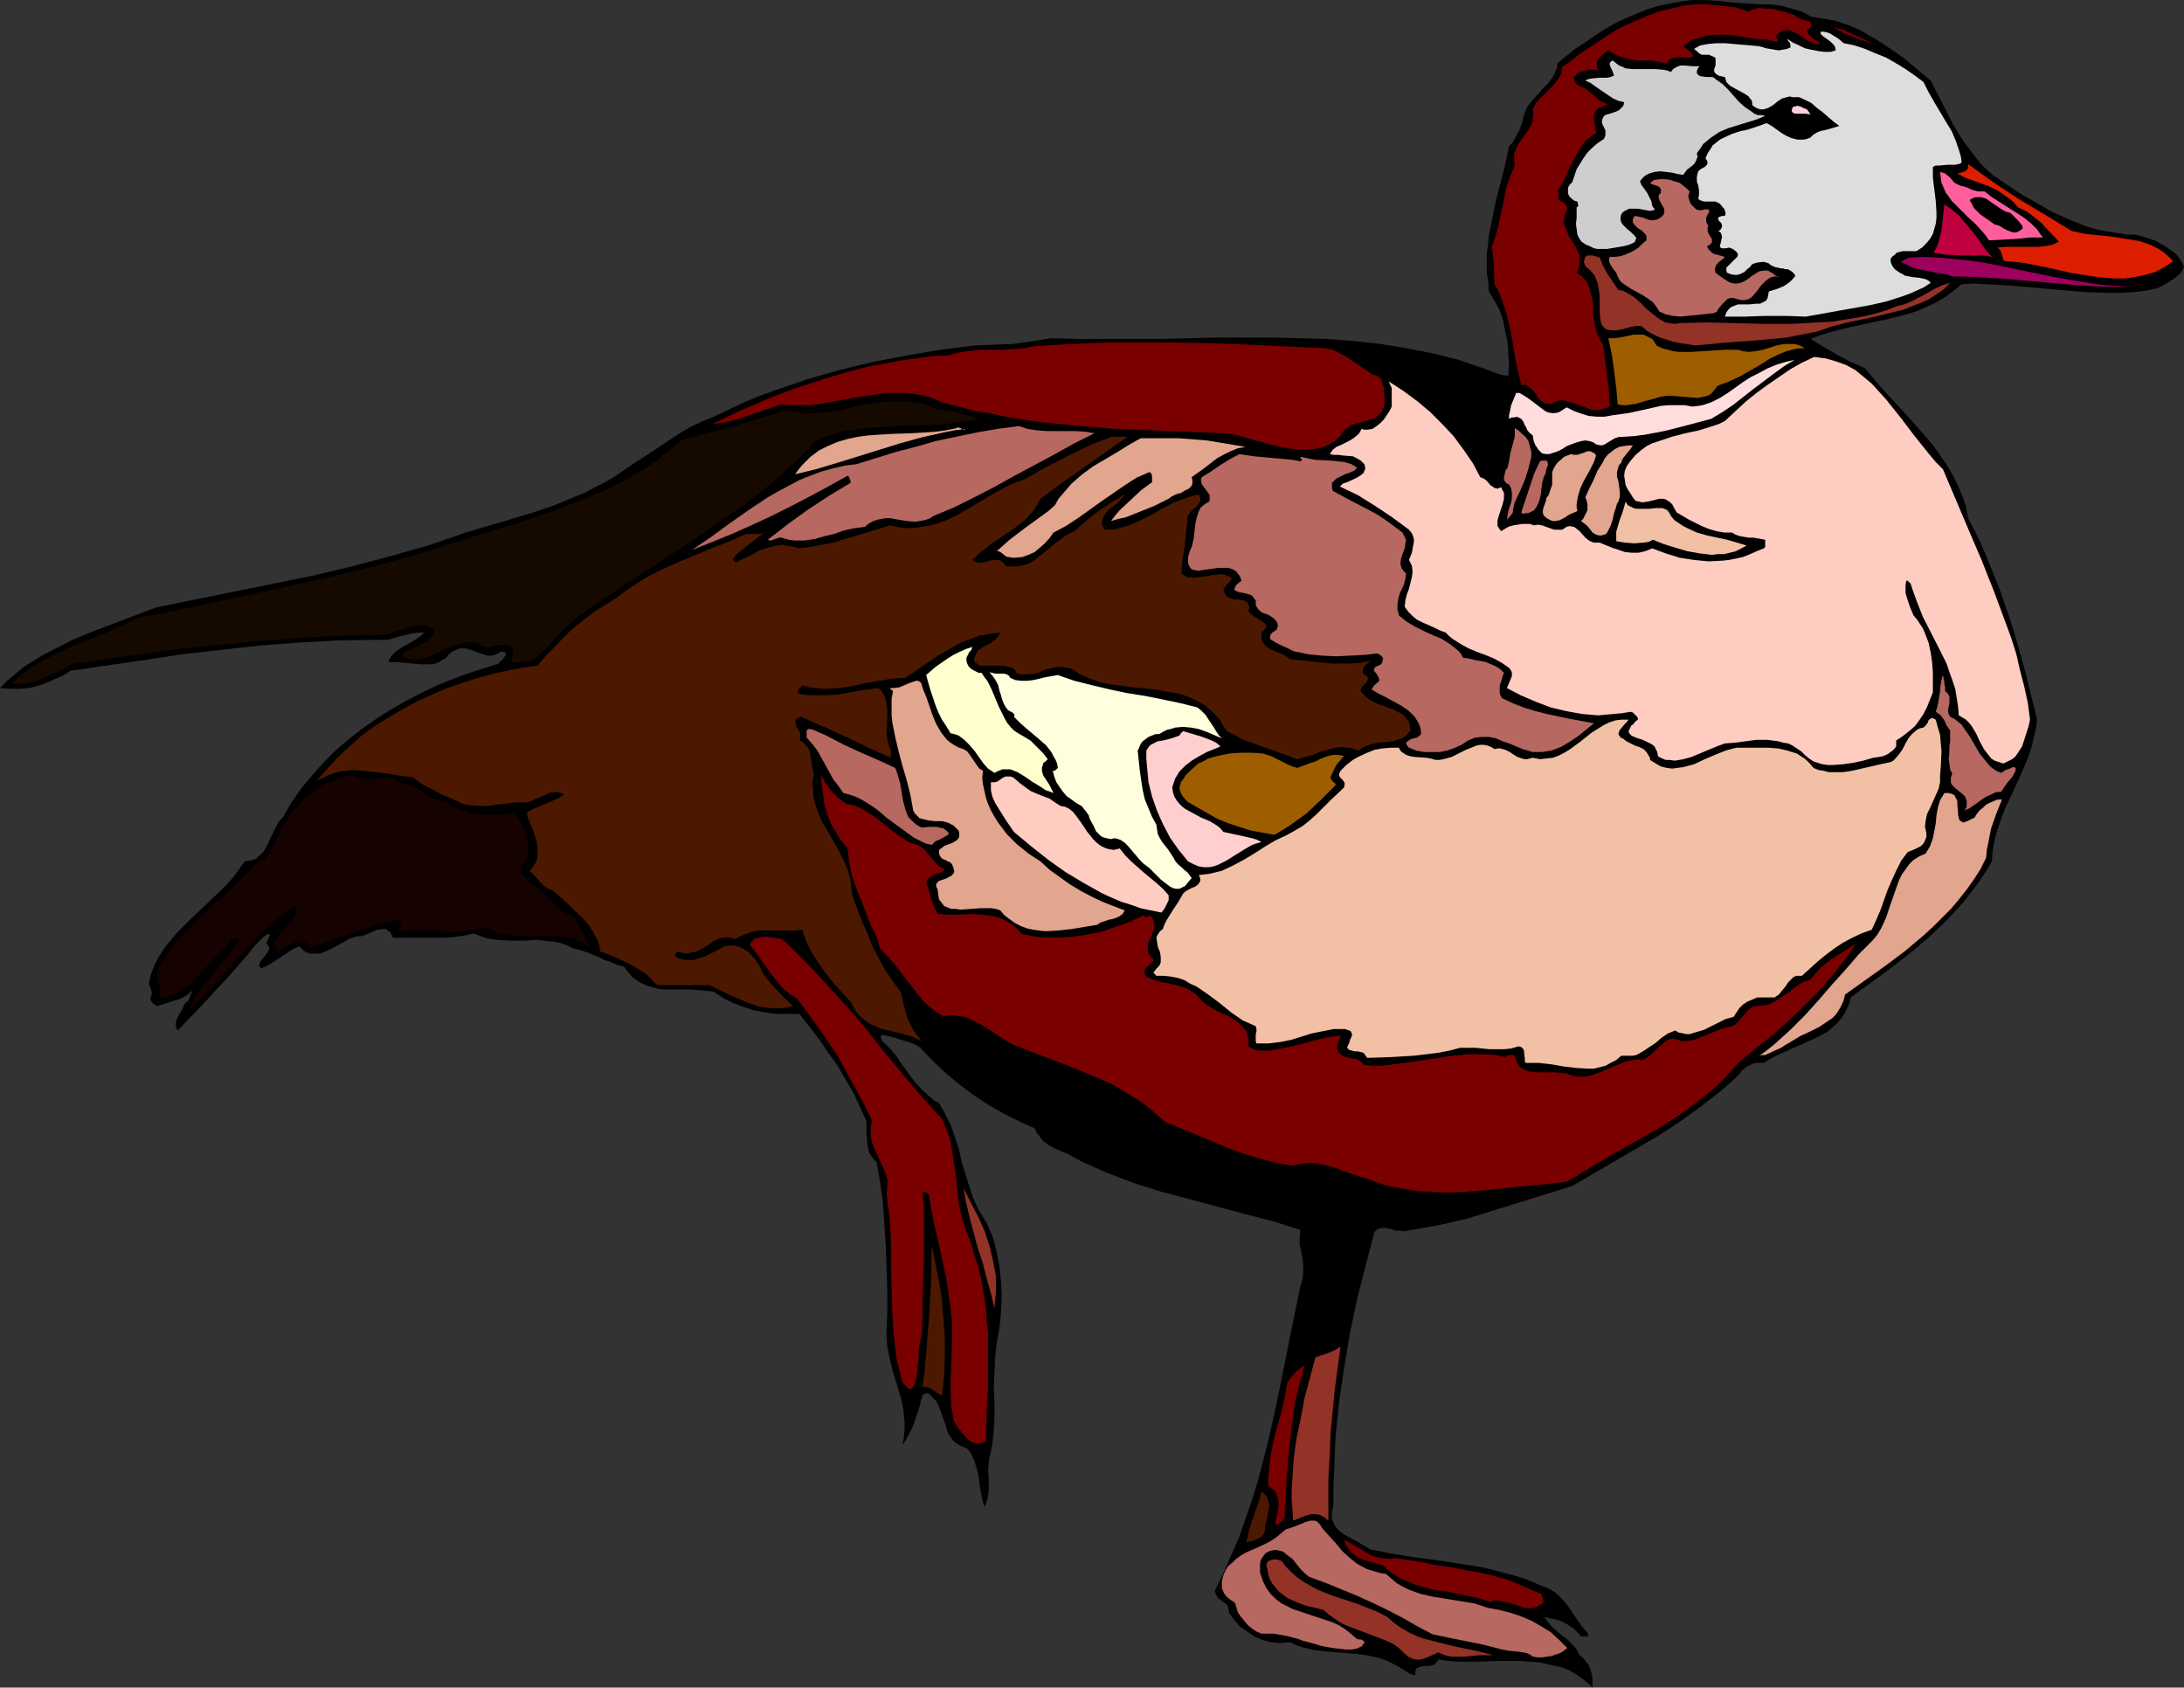 <?xml version="1.0" encoding="UTF-8" standalone="no"?>
<svg
   version="1.0"
   width="129.766mm"
   height="100.259mm"
   id="svg52"
   sodipodi:docname="Duck 61.wmf"
   xmlns:inkscape="http://www.inkscape.org/namespaces/inkscape"
   xmlns:sodipodi="http://sodipodi.sourceforge.net/DTD/sodipodi-0.dtd"
   xmlns="http://www.w3.org/2000/svg"
   xmlns:svg="http://www.w3.org/2000/svg">
  <rect width="100%" height="100%" fill="#333333" stroke="none"/>
  <sodipodi:namedview
     id="namedview52"
     pagecolor="#ffffff"
     bordercolor="#000000"
     borderopacity="0.25"
     inkscape:showpageshadow="2"
     inkscape:pageopacity="0.0"
     inkscape:pagecheckerboard="0"
     inkscape:deskcolor="#d1d1d1"
     inkscape:document-units="mm" />
  <defs
     id="defs1">
    <pattern
       id="WMFhbasepattern"
       patternUnits="userSpaceOnUse"
       width="6"
       height="6"
       x="0"
       y="0" />
  </defs>
  <path
     style="fill:#000000;fill-opacity:1;fill-rule:evenodd;stroke:none"
     d="m 406.585,3.717 1.939,0.323 1.939,0.323 1.778,0.323 1.939,0.646 1.778,0.646 1.778,0.808 1.616,0.97 1.778,0.97 3.232,2.101 3.232,2.262 5.979,5.009 3.232,6.302 1.616,3.232 1.939,3.232 2.101,2.909 1.131,1.454 1.131,1.454 1.293,1.293 1.454,1.293 1.616,1.131 1.454,0.97 3.394,2.262 3.394,1.939 3.394,1.939 3.555,1.616 3.555,1.454 1.939,0.646 1.939,0.485 1.939,0.323 1.939,0.323 2.101,0.323 h 1.939 l 1.616,0.485 1.616,0.485 1.616,0.646 1.454,0.808 1.454,0.97 1.293,0.97 0.97,1.293 0.808,1.454 -0.323,0.808 -0.485,0.808 -0.808,0.646 -0.808,0.646 -1.778,1.131 -1.616,0.808 -2.747,0.646 -2.747,0.323 -2.747,0.162 h -2.747 l -5.494,-0.162 -5.333,-0.485 -5.494,-0.485 -5.656,-0.485 -5.494,-0.323 -2.909,-0.162 -2.747,0.162 -1.778,1.454 -1.939,1.454 -1.939,1.131 -2.101,0.97 -2.101,0.97 -2.101,0.646 -4.363,1.131 -4.525,0.97 -4.525,0.97 -4.363,1.131 -2.101,0.646 -2.101,0.808 2.909,1.778 3.07,1.778 3.07,1.616 3.232,1.454 3.232,3.878 3.555,3.878 3.555,3.878 3.555,4.04 1.616,1.939 1.454,2.101 1.454,2.101 1.293,2.262 1.131,2.262 0.97,2.262 0.808,2.424 0.485,2.585 2.747,5.332 2.262,5.494 2.262,5.656 1.939,5.656 1.778,5.656 1.616,5.817 1.454,5.817 1.454,5.817 -0.323,2.262 -0.485,1.939 -0.485,2.101 -0.646,1.939 -1.616,3.878 -1.778,3.878 -1.778,3.717 -1.454,3.878 -0.646,2.101 -0.485,1.939 -0.323,2.101 -0.162,2.101 -1.454,2.424 -1.616,2.424 -1.616,2.101 -1.616,2.101 -1.939,2.101 -1.778,1.939 -4.04,3.878 -4.202,3.555 -4.363,3.393 -9.05,6.625 -0.485,1.778 -0.808,1.616 -0.808,1.293 -0.97,1.131 -1.131,0.97 -1.131,0.97 -1.454,0.808 -1.293,0.646 -2.909,1.293 -5.818,2.585 -1.454,0.808 -1.293,0.808 h -0.808 -0.808 l -0.808,0.162 -0.646,0.323 -0.646,0.323 -0.646,0.485 -0.646,0.485 -0.485,0.808 -2.101,1.939 -2.262,1.939 -4.525,3.555 -4.525,3.232 -4.686,3.07 -5.01,2.909 -4.686,2.747 -9.696,5.656 -9.373,2.909 -9.373,2.909 -4.686,1.454 -4.686,1.131 -5.01,0.97 -4.848,0.808 -0.808,-0.162 h -0.97 l -0.808,-0.323 -0.97,-0.162 -0.808,-0.162 -0.808,0.162 -0.646,0.162 -0.646,0.646 -1.939,7.433 -1.939,7.595 -1.616,7.595 -1.293,7.756 -1.131,7.595 -0.808,7.756 -0.162,3.878 -0.162,4.04 -0.162,3.878 v 4.04 l -0.323,0.97 v 0.97 0.97 l 0.323,0.808 0.323,0.646 0.485,0.646 0.646,0.646 0.646,0.485 1.616,0.97 1.616,0.808 1.616,0.97 1.293,0.808 5.01,0.97 5.01,0.808 5.01,0.646 5.171,0.808 5.171,0.808 5.01,1.293 2.424,0.646 2.424,0.808 2.262,0.97 2.424,0.97 1.454,0.808 1.454,1.293 1.131,1.293 0.97,1.293 0.97,1.454 0.97,1.454 0.97,1.293 1.131,1.293 v 0.323 0.162 l -0.162,0.162 h -0.646 -0.323 -0.323 -0.162 l -0.808,-0.97 -0.808,-0.808 -0.97,-0.646 -1.131,-0.646 -0.97,-0.485 -1.293,-0.323 -2.262,-0.485 0.808,1.131 0.97,1.131 2.262,1.939 1.293,0.97 0.97,0.97 0.97,1.131 0.323,0.646 0.323,0.646 0.808,0.646 0.646,0.808 0.646,0.808 0.323,0.97 0.323,0.97 0.162,0.97 v 1.131 0.97 l -0.808,-0.808 -0.97,-0.808 -1.778,-1.293 -1.939,-1.131 -1.939,-0.646 -2.262,-0.485 -2.101,-0.485 -2.262,-0.162 -2.262,-0.162 h -4.686 l -4.686,0.162 h -4.525 l -2.262,-0.162 -2.101,-0.323 -0.323,0.485 -0.323,0.323 -0.323,0.323 -0.485,0.162 -0.808,0.162 h -0.97 l -0.97,0.162 -0.646,0.323 -0.162,0.162 -0.162,0.485 v 0.323 0.646 l -0.808,-0.162 -0.646,-0.323 -1.293,-0.808 -1.293,-0.808 -1.293,-0.646 -1.293,-0.646 -1.454,-0.485 -2.909,-0.646 -2.747,-0.323 -5.979,-0.485 -2.909,-0.323 -2.747,-0.646 -1.454,-0.485 -1.293,-0.646 -2.262,0.162 -1.939,-0.162 -1.939,-0.485 -1.939,-0.808 -1.616,-1.131 -1.616,-1.131 -1.293,-1.454 -1.131,-1.616 -0.162,-0.808 -0.162,-0.808 -0.485,-0.485 -0.485,-0.323 -1.293,-0.97 -0.323,-0.646 -0.323,-0.808 1.939,-4.04 1.778,-4.04 1.778,-4.04 1.454,-4.201 1.454,-4.201 1.293,-4.201 1.131,-4.363 1.131,-4.363 1.939,-8.726 1.778,-8.726 1.778,-8.887 1.778,-8.726 0.323,-0.808 0.162,-0.808 0.162,-1.454 v -1.616 l -0.162,-1.616 -0.646,-3.07 v -1.616 l 0.162,-1.616 -6.141,-1.939 -6.302,-1.616 -12.605,-3.393 -6.141,-1.616 -6.141,-1.939 -5.979,-2.262 -2.909,-1.293 -2.909,-1.293 -1.454,-0.808 -1.454,-0.808 -3.07,-1.293 -1.454,-0.808 -1.293,-0.97 -0.485,-0.646 -0.485,-0.646 -0.485,-0.646 -0.323,-0.808 -3.555,-1.616 -3.555,-1.778 -3.394,-1.939 -3.394,-2.262 -3.232,-2.424 -3.07,-2.585 -2.747,-2.585 -2.747,-2.909 -0.97,-0.646 -1.131,-0.485 -2.101,-0.646 -2.101,-0.646 -2.262,-0.485 -0.162,0.162 -0.162,0.162 v 0.323 l 0.162,0.323 0.162,0.485 1.778,1.616 1.454,1.778 1.293,1.939 2.747,3.717 1.616,1.778 1.778,1.616 0.97,0.808 1.131,0.646 0.97,1.616 0.808,1.616 0.808,1.616 0.646,1.778 1.131,3.393 0.808,3.555 1.131,3.555 1.131,3.555 0.646,1.616 0.808,1.616 0.97,1.616 0.97,1.616 1.293,3.07 0.808,3.232 0.646,3.232 0.323,3.393 0.162,3.555 -0.162,3.393 -0.323,3.393 -0.646,3.555 -0.323,2.909 -0.162,3.232 -0.162,3.393 0.162,3.393 v 3.232 l -0.162,3.393 -0.323,3.07 -0.323,1.616 -0.323,1.293 -0.162,1.454 -0.162,1.454 0.162,1.454 v 2.909 l -0.162,1.454 -0.323,1.293 -0.485,1.131 -0.485,-1.616 -0.323,-1.778 -0.323,-1.778 -0.162,-1.778 -0.485,-1.778 -0.485,-1.616 -0.646,-1.454 -0.485,-0.808 -0.646,-0.646 -0.97,-0.323 -0.97,-0.485 -0.646,-0.485 -0.646,-0.646 -0.485,-0.808 -0.485,-0.646 -0.485,-1.778 -0.646,-1.778 -0.646,-1.778 -0.323,-0.808 -0.485,-0.97 -0.646,-0.646 -0.646,-0.646 -0.485,-0.485 h -0.485 l -0.485,0.162 -0.323,0.323 -0.323,0.97 -0.162,0.646 v 0.323 l -0.808,2.424 -0.808,2.424 -1.131,2.262 -0.646,1.131 -0.646,0.97 0.323,-1.778 0.162,-1.616 v -1.778 l -0.162,-1.616 -0.162,-1.454 -0.323,-1.616 -0.808,-2.909 -0.97,-3.07 -0.808,-3.07 -0.323,-1.616 -0.323,-1.616 -0.162,-1.616 v -1.778 l 0.162,-4.525 v -4.686 l -0.162,-4.848 -0.162,-4.848 -0.323,-5.009 -0.323,-4.848 -0.646,-4.686 -0.808,-4.686 -0.485,-0.323 -0.485,-0.646 -0.646,-0.97 -0.323,-1.293 -0.162,-1.131 -0.162,-2.585 v -1.131 -0.97 l -1.454,-3.232 -1.454,-3.07 -1.778,-3.07 -1.778,-3.07 -2.101,-2.909 -1.939,-2.909 -2.262,-2.909 -2.262,-2.909 h -2.586 -2.586 l -2.424,-0.323 -2.586,-0.485 -2.424,-0.808 -2.262,-0.808 -2.262,-1.131 -2.101,-1.454 -2.747,-0.323 -2.909,-0.162 h -2.747 -2.586 l -1.454,-0.162 -1.293,-0.323 -1.131,-0.323 -1.131,-0.485 -1.131,-0.646 -1.131,-0.808 -0.97,-1.131 -0.97,-1.293 -1.454,-0.323 -1.454,-0.646 -1.454,-0.485 -1.293,-0.646 -2.747,-1.131 -1.454,-0.485 -1.454,-0.323 -1.293,-0.646 -1.293,-0.485 -1.293,-0.323 -1.454,-0.162 -2.909,-0.323 -2.909,0.162 h -3.07 l -2.909,-0.162 -1.293,-0.162 -1.454,-0.323 -1.293,-0.485 -1.293,-0.485 -2.101,0.485 -2.262,0.323 -2.262,0.162 H 97.445 92.758 88.234 l -0.323,-0.808 -0.323,-0.485 -0.485,-0.323 -0.323,-0.323 h -0.646 -0.323 l -1.131,0.162 -1.131,0.485 -1.131,0.485 -1.293,0.485 H 79.992 l -0.646,0.323 -0.808,0.162 -1.616,0.97 -1.778,0.97 -1.616,0.808 -1.616,0.646 h -0.808 -0.808 -0.808 l -0.808,-0.323 -0.646,-0.485 -0.808,-0.808 -1.131,0.485 -1.131,0.646 -2.101,1.454 -2.101,1.293 -1.131,0.646 -1.131,0.485 -0.162,-0.485 -0.162,-0.323 0.323,-0.808 0.485,-0.646 0.646,-0.808 0.485,-0.646 0.323,-0.646 v -0.323 -0.323 l -0.323,-0.323 -0.323,-0.323 0.323,-0.808 0.323,-0.646 0.162,-0.485 -0.162,-0.162 v -0.162 l -0.323,0.162 -0.323,0.162 -0.485,0.323 -0.808,0.808 -0.97,0.97 -0.808,0.97 -0.323,0.323 -0.162,0.323 -4.04,4.686 -4.04,4.363 -4.04,4.363 -2.101,2.101 -2.101,2.262 -0.323,-0.646 -0.162,-0.808 0.162,-0.808 0.323,-0.808 0.97,-1.616 0.323,-0.808 0.323,-0.646 0.485,-0.323 0.323,-0.323 0.323,-0.808 0.323,-0.808 0.162,-0.646 -0.808,0.808 -0.97,0.646 -0.97,0.485 -1.131,0.323 -1.939,0.646 -2.101,0.646 -0.485,-0.323 -0.485,-0.323 -0.323,-0.485 -0.162,-0.646 0.162,-0.485 0.162,-0.485 -0.162,-0.97 -0.323,-0.808 -0.162,-0.485 v -0.323 l 0.485,-1.939 0.808,-2.101 0.97,-1.778 1.131,-1.778 1.293,-1.616 1.454,-1.778 3.07,-3.07 3.394,-3.232 3.232,-3.07 1.616,-1.616 1.454,-1.616 1.293,-1.778 1.293,-1.778 0.97,-0.162 0.808,-0.162 0.808,-0.323 0.646,-0.646 0.646,-0.485 0.485,-0.646 0.808,-1.454 0.646,-1.454 0.808,-1.616 0.808,-1.616 0.485,-0.646 0.646,-0.646 1.939,-3.393 2.262,-3.232 2.424,-2.909 2.586,-2.909 2.747,-2.747 3.07,-2.585 2.909,-2.262 3.232,-2.262 3.07,-1.939 3.394,-1.939 3.394,-1.778 3.394,-1.616 3.555,-1.454 3.394,-1.293 3.555,-1.131 3.555,-1.131 0.162,-0.323 0.485,-0.323 0.646,-0.808 0.323,-0.485 v -0.323 l -0.323,-0.323 h -0.162 l -0.485,-0.162 -0.808,0.485 -0.808,0.323 -0.808,0.162 h -0.808 l -1.454,-0.485 -1.293,-0.485 -1.454,-0.485 -0.646,-0.162 h -0.646 -0.808 l -0.646,0.323 -0.808,0.323 -0.808,0.646 -0.646,0.808 -0.808,0.485 -0.808,0.485 -0.808,0.323 -0.808,0.162 h -0.646 -1.778 l -1.778,-0.162 -1.778,-0.162 -1.778,-0.162 h -1.939 l 0.162,-0.646 0.485,-0.646 0.808,-0.97 1.131,-0.808 1.131,-0.646 1.131,-0.646 1.131,-0.646 1.131,-0.808 0.97,-0.808 h -1.454 l -1.293,0.162 -2.747,0.646 -2.747,0.808 h -1.616 -1.454 l -8.726,0.162 -8.565,0.485 -8.565,0.646 -8.565,0.97 -8.565,0.97 -8.565,1.293 -16.645,2.424 -1.778,1.131 -1.939,0.808 -1.778,0.808 -1.939,0.646 -1.939,0.485 -2.101,0.162 H 2.262 L 0,154.481 l 1.778,-1.778 1.939,-1.616 1.778,-1.454 2.101,-1.293 2.101,-1.293 2.262,-1.131 4.363,-2.262 4.686,-1.939 4.686,-1.778 9.373,-3.555 17.614,-3.555 8.726,-1.778 8.726,-1.778 8.888,-2.101 8.565,-2.262 8.565,-2.424 4.202,-1.454 4.202,-1.454 9.858,-2.909 4.848,-1.454 4.848,-1.616 4.686,-1.939 2.424,-0.97 2.101,-1.131 2.262,-1.131 2.262,-1.293 2.101,-1.454 2.101,-1.454 4.525,-2.909 4.363,-2.909 2.262,-1.454 2.262,-1.293 2.424,-1.131 2.424,-0.97 3.394,-1.616 3.394,-1.616 3.555,-1.454 3.555,-1.293 7.11,-2.424 7.272,-2.101 7.434,-1.778 7.595,-1.454 7.595,-1.293 7.757,-0.97 4.363,-0.162 4.202,-0.162 4.363,-0.646 4.202,-0.646 6.141,0.162 h 6.141 12.443 l 12.443,-0.323 h 12.443 l 6.141,0.162 6.141,0.162 6.141,0.485 5.979,0.646 5.818,0.97 5.818,1.131 5.818,1.454 2.747,0.97 2.909,0.97 1.293,0.485 1.293,0.485 1.454,0.485 1.454,0.162 0.162,-2.424 -0.162,-2.424 -0.162,-2.585 -0.485,-2.424 -0.485,-2.424 -0.808,-2.424 -1.131,-2.101 -1.293,-2.101 -0.162,-2.262 -0.323,-2.101 v -2.101 -1.939 l 0.323,-2.101 0.162,-2.101 0.808,-3.878 0.808,-4.04 2.101,-8.08 0.808,-4.04 0.808,-0.808 0.485,-0.808 0.97,-1.778 0.646,-1.778 0.485,-1.939 0.323,-0.808 0.323,-0.808 0.97,-1.293 1.293,-1.454 0.646,-0.646 0.485,-0.646 1.293,-1.293 0.97,-1.293 0.485,-0.808 0.323,-0.808 0.323,-0.808 V 14.22 l 4.202,-3.393 2.262,-1.454 2.101,-1.454 2.262,-1.454 2.262,-1.293 2.424,-1.131 2.262,-0.97 2.424,-0.97 2.586,-0.808 2.424,-0.485 2.586,-0.485 L 380.083,0 h 2.747 l 2.747,0.162 2.747,0.323 2.101,0.162 2.262,0.162 2.424,0.162 h 2.424 l 2.424,0.323 2.424,0.646 2.101,0.646 1.131,0.485 z"
     id="path1" />
  <path
     style="fill:#7a0000;fill-opacity:1;fill-rule:evenodd;stroke:none"
     d="m 392.526,2.585 1.293,-0.485 1.293,-0.323 1.293,0.162 h 1.293 l 2.747,0.646 2.586,0.808 0.162,0.162 0.323,0.323 0.808,0.323 0.323,0.162 0.485,0.162 0.808,0.162 0.646,0.323 0.162,0.323 V 5.494 5.656 5.979 l -0.323,0.323 -0.646,0.485 0.162,0.485 0.323,0.485 0.808,0.808 0.97,0.646 0.485,0.323 0.323,0.323 h -0.808 l -0.646,-0.162 -1.293,-0.485 -2.424,-1.616 -1.131,-0.485 -0.646,-0.323 h -0.646 -0.646 l -0.646,0.323 -0.485,0.323 -0.808,0.646 0.323,0.485 0.162,0.323 v 0.162 0.162 l -0.162,0.162 h -0.162 l -0.646,-0.162 -1.616,-0.323 h -0.808 -0.646 l -1.778,-0.323 -2.262,-0.323 -2.262,-0.323 -2.262,-0.162 -2.424,0.162 -1.131,0.162 -1.131,0.323 -0.97,0.323 -1.131,0.323 -0.808,0.646 -0.97,0.646 0.646,0.485 0.323,0.323 0.808,0.646 0.323,0.485 0.162,0.323 -0.162,0.162 -0.323,0.162 h -0.323 -1.939 -1.454 l -0.485,0.162 -0.646,0.323 -0.323,0.323 -0.323,0.485 -1.778,-0.323 -1.616,-0.323 h -3.394 l -1.454,-0.323 -1.616,-0.323 -1.616,-0.646 -0.808,-0.485 -0.808,-0.485 -1.131,0.808 -0.485,0.485 -0.646,0.646 -0.323,0.646 v 0.646 0.646 l 0.646,0.646 -1.293,-0.162 h -1.293 l -1.131,0.323 -0.646,0.162 -0.646,0.323 -0.323,0.323 -0.323,0.323 -0.162,0.323 v 0.323 l 0.323,0.646 0.485,0.646 0.97,0.485 0.97,0.485 1.616,1.293 1.454,1.293 0.97,0.485 0.97,0.323 h -0.162 l -0.485,0.162 -0.323,0.162 -1.131,0.485 -0.485,0.323 -0.323,0.485 -0.323,0.646 v 0.97 l 0.162,1.131 0.162,1.131 0.162,0.97 -0.808,0.485 -1.616,1.293 -0.646,0.808 -0.97,1.616 -0.97,1.778 -0.97,1.778 -0.808,1.778 -0.808,1.778 -1.131,1.778 0.323,0.323 v 0.646 0.485 0.485 l 0.97,0.485 0.646,0.646 0.323,0.485 v 0.323 l -0.162,0.485 -0.323,0.485 -0.162,0.97 -0.162,0.97 0.162,0.808 0.323,0.808 0.646,1.616 0.97,1.454 0.808,1.454 0.323,0.808 0.323,0.646 v 0.97 0.808 l -0.162,0.97 -0.485,1.131 0.97,0.646 0.808,0.808 0.646,0.808 0.323,0.97 0.323,0.97 0.323,1.131 0.323,2.101 v 2.262 l 0.323,2.101 0.323,1.131 0.323,0.97 0.485,1.131 0.646,0.97 0.323,1.454 0.162,1.616 0.485,3.717 0.485,3.717 v 1.778 l 0.162,1.778 -0.97,0.323 -0.808,0.323 -0.808,0.162 h -0.97 l -1.616,-0.485 -1.616,-0.646 -1.454,-0.485 -1.616,-0.485 -0.808,-0.162 -0.808,0.162 -0.808,0.162 -0.646,0.485 h -0.646 -0.646 l -0.485,-0.162 -0.485,-0.323 -0.808,-0.646 -0.485,-0.808 -0.646,-0.97 -0.808,-0.646 -0.323,-0.323 -0.485,-0.323 h -0.485 -0.646 l -0.646,-2.747 -0.646,-2.909 -0.485,-2.909 -0.485,-2.909 -0.646,-2.909 -0.808,-2.909 -0.97,-2.747 -0.646,-1.454 -0.646,-1.131 -0.162,-2.101 v -1.939 l -0.162,-2.101 -0.323,-2.101 0.808,-2.424 0.646,-2.262 0.97,-4.686 0.485,-2.262 0.485,-2.262 0.808,-2.262 0.97,-2.262 -0.162,-0.97 V 35.388 34.58 l 0.323,-0.808 0.646,-1.454 1.131,-1.616 0.97,-1.293 0.808,-1.454 0.323,-0.808 v -0.808 l 0.162,-0.808 -0.162,-0.97 0.323,-0.646 0.323,-0.646 0.97,-1.131 1.131,-1.131 0.97,-0.97 1.131,-1.131 0.808,-1.131 0.323,-0.485 0.323,-0.646 0.162,-0.646 v -0.808 l 4.525,-3.393 4.686,-3.07 2.424,-1.616 2.424,-1.293 2.586,-1.131 2.586,-1.131 2.586,-0.97 2.747,-0.646 2.747,-0.646 2.747,-0.323 h 2.909 l 2.909,0.323 3.07,0.323 z"
     id="path2" />
  <path
     style="fill:#7a0000;fill-opacity:1;fill-rule:evenodd;stroke:none"
     d="m 420.483,9.695 -0.808,-0.162 -0.97,-0.323 -1.131,-0.323 -1.131,-0.485 -2.424,-0.97 -1.131,-0.646 -0.97,-0.646 2.262,0.646 2.101,0.97 2.101,0.97 z"
     id="path3" />
  <path
     style="fill:#dddddd;fill-opacity:1;fill-rule:evenodd;stroke:none"
     d="m 414.019,9.695 2.424,0.485 2.424,0.808 2.262,0.97 2.424,0.97 2.262,1.293 2.101,1.293 2.101,1.454 1.939,1.454 1.131,2.262 1.293,2.262 2.586,4.363 1.293,2.101 0.97,2.262 0.808,2.424 0.323,1.131 0.162,1.293 -0.646,0.323 -0.97,0.162 h -1.616 l -1.778,0.162 h -0.808 l -0.646,0.323 v 2.424 l 0.323,2.585 0.323,2.585 0.162,2.585 v 1.293 l -0.162,1.293 -0.323,1.131 -0.323,1.131 -0.646,1.131 -0.808,0.97 -0.97,0.97 -1.293,0.808 h -1.454 -1.616 l -0.646,0.162 -0.646,0.162 -0.485,0.485 -0.646,0.485 -0.323,0.646 0.162,0.808 0.323,0.646 0.485,0.646 1.131,0.808 0.646,0.323 0.485,0.323 1.616,0.323 1.616,0.162 0.808,0.162 0.646,0.162 0.646,0.323 0.485,0.485 -1.454,0.97 -1.778,0.808 -1.454,0.646 -1.778,0.646 -3.555,1.131 -3.555,0.808 -7.272,1.293 -3.555,0.646 -3.717,0.646 -4.363,-0.162 h -4.686 l -4.686,0.162 h -4.363 l 0.323,-0.97 0.485,-0.646 0.485,-0.485 0.808,-0.323 0.808,-0.323 h 0.808 1.778 l 1.616,-0.162 h 0.808 l 0.646,-0.323 0.646,-0.323 0.323,-0.485 0.162,-0.646 0.162,-0.97 1.616,-0.485 1.616,-0.646 0.808,-0.485 0.808,-0.646 0.646,-0.646 0.485,-0.646 -0.485,-0.646 -0.646,-0.485 -0.646,-0.323 h -0.646 l -0.323,-0.162 h -0.485 l -0.646,-0.162 -0.808,-0.162 -0.97,-0.485 -0.323,-0.323 -0.485,-0.162 -0.485,-0.162 h -0.485 l -1.293,0.162 -0.97,0.323 -0.485,0.646 -0.646,0.485 -0.646,0.646 -0.646,0.323 -0.808,0.323 h -0.808 l -0.808,-0.162 -0.808,-0.323 -0.162,-0.485 V 60.435 60.112 l 0.323,-0.323 1.454,-1.454 0.646,-0.646 0.162,-0.323 v -0.323 l -0.162,-0.323 -0.323,-0.323 -0.646,-0.485 -0.808,-0.323 -0.808,0.162 h -0.485 -0.323 l -0.323,-0.162 -0.162,-0.162 v -0.162 l 0.162,-0.646 0.162,-0.646 0.162,-0.808 -0.162,-0.646 -0.162,-0.323 -0.485,-0.323 0.485,-0.323 0.162,-0.323 0.162,-0.323 v -0.323 l -0.162,-0.485 -0.485,-0.485 -0.162,-0.323 -0.162,-0.162 0.162,-0.162 v -0.162 l 0.323,-0.162 0.485,-0.162 h 0.646 l 0.162,-0.646 -0.162,-0.485 -0.162,-0.485 -0.323,-0.323 -0.646,-0.808 -0.97,-0.485 h -0.97 -0.485 -1.131 l -0.485,-0.162 -0.485,-0.162 -0.323,-0.323 0.162,-0.97 v -0.97 l -0.162,-0.97 -0.323,-0.97 v -0.97 l 0.162,-0.808 0.162,-0.485 0.323,-0.323 0.485,-0.323 0.646,-0.323 0.485,-0.485 0.162,-0.485 -0.162,-0.485 -0.323,-0.485 0.485,-1.131 0.646,-0.97 0.485,-0.808 0.808,-0.646 0.808,-0.646 0.97,-0.485 1.778,-0.808 1.939,-0.646 0.97,-0.162 1.131,-0.323 1.939,-0.646 1.778,-0.646 1.131,0.646 1.131,0.808 1.131,0.808 1.131,0.646 1.131,0.485 1.293,0.323 h 1.454 l 0.646,-0.162 0.808,-0.323 0.646,-0.646 0.808,-0.485 0.808,-0.323 0.808,-0.162 1.778,-0.485 1.616,-0.485 -1.293,-0.97 -1.131,-0.97 -1.293,-1.131 -1.293,-0.97 -1.293,-1.131 -1.293,-0.646 -1.454,-0.646 h -0.646 -0.808 l -0.646,-0.162 -0.646,0.162 -1.131,0.323 -0.97,0.646 -0.97,0.808 -1.131,0.646 -0.485,0.162 -0.646,0.162 h -0.485 l -0.646,-0.162 -0.646,-0.323 -0.646,-0.485 v -0.485 l -0.162,-0.646 -0.323,-0.323 -0.323,-0.485 -0.97,-0.646 -2.101,-1.131 -1.131,-0.646 -0.808,-0.808 -0.162,-0.646 -0.162,-0.485 -0.808,-0.162 -0.646,-0.162 -0.485,-0.323 -0.323,-0.323 -0.162,-0.323 v -0.485 l 0.323,-0.808 v -0.808 -0.485 -0.323 l -0.323,-0.323 -0.485,-0.162 -0.646,-0.323 h -0.808 -0.808 l -0.646,-0.323 -0.485,-0.485 -0.646,-0.485 0.808,-0.485 0.646,-0.323 1.778,-0.323 1.778,-0.162 h 1.939 l 3.717,0.323 1.939,0.162 1.778,0.162 0.808,0.162 0.97,0.323 1.939,0.323 0.97,0.162 0.808,-0.162 0.97,-0.162 0.808,-0.323 v -0.646 l -0.162,-0.485 -0.323,-0.323 -0.162,-0.485 1.131,0.808 1.454,0.646 1.293,0.646 1.454,0.323 1.616,0.323 1.293,0.162 h 1.454 l 1.131,-0.323 -0.162,-0.808 -0.323,-0.485 -0.646,-0.646 -0.646,-0.485 -1.131,-0.808 -0.485,-0.485 V 7.11 h 0.646 l 0.808,0.162 0.808,0.323 0.485,0.323 1.293,0.808 z"
     id="path4" />
  <path
     style="fill:#cecece;fill-opacity:1;fill-rule:evenodd;stroke:none"
     d="m 375.235,16.159 0.485,-0.646 0.808,-0.485 0.808,-0.323 h 0.97 l 1.778,0.162 h 0.97 0.646 l -0.323,0.323 -0.162,0.323 -0.162,0.485 v 0.485 l 0.485,0.485 0.485,0.162 1.131,0.162 h 1.293 l 0.485,0.162 0.323,0.323 1.616,1.131 1.293,1.293 1.131,1.293 1.293,1.454 1.293,1.131 1.454,0.97 0.646,0.485 0.808,0.323 h 0.808 l 0.808,0.162 -1.939,0.808 -4.202,1.293 -2.101,0.646 -1.939,0.808 -0.97,0.646 -0.97,0.646 -0.808,0.646 -0.97,0.808 -0.646,0.97 -0.808,1.131 0.162,0.808 -0.323,0.808 -0.323,0.646 -0.485,0.485 -1.293,0.97 -0.323,0.485 -0.485,0.646 -1.131,-0.162 -0.646,-0.162 -0.646,-0.162 -1.293,-0.162 -1.454,-0.162 -1.293,0.162 -1.131,0.323 -0.646,0.323 -0.485,0.323 -0.485,0.485 -0.485,0.646 0.323,0.808 0.485,0.646 0.808,1.131 0.646,1.293 0.323,0.646 0.162,0.97 0.323,0.485 0.162,0.162 v 0.323 l -0.97,0.162 -0.97,-0.162 -1.778,-0.323 h -0.97 -0.97 l -0.97,0.485 -0.485,0.323 -0.323,0.485 -0.162,0.646 v 0.485 l 0.162,0.646 0.323,0.485 0.97,0.97 1.131,0.97 0.323,0.323 0.323,0.323 0.323,0.485 -0.162,0.323 -0.162,0.485 -0.485,0.323 -0.808,0.323 -1.131,0.323 -1.939,0.323 -1.939,0.323 h -0.97 -1.131 l -0.808,-0.162 -0.97,-0.485 -0.808,-0.323 -0.485,-0.323 -0.485,-0.323 -0.485,-0.646 -0.485,-0.97 -0.162,-1.293 -0.162,-1.131 0.162,-1.293 V 47.669 46.538 l 0.323,-0.162 V 45.892 l -0.162,-0.646 -0.646,-0.162 -0.646,-0.485 -0.485,-0.485 -0.323,-0.646 v -0.646 -0.646 l 0.323,-0.646 0.646,-0.646 0.485,-1.454 0.485,-1.454 0.808,-1.293 0.808,-1.293 0.808,-1.131 1.131,-1.131 1.131,-0.97 1.454,-0.97 0.323,-0.808 v -0.646 -0.485 l -0.646,-1.293 -0.162,-0.646 0.162,-0.646 0.323,-0.646 0.646,-0.323 0.646,-0.162 1.454,-0.485 0.646,-0.323 0.485,-0.485 0.485,-0.485 0.162,-0.808 -1.293,-0.323 -1.131,-0.485 -1.939,-1.293 -2.101,-1.454 -1.131,-0.808 -1.131,-0.485 0.646,-0.323 0.808,-0.162 1.778,-0.162 h 1.616 l 0.808,-0.162 0.808,-0.323 -0.162,-0.485 -0.162,-0.485 -0.485,-0.97 -0.162,-0.485 V 14.22 l 0.162,-0.323 0.485,-0.323 0.808,0.646 0.646,0.485 0.808,0.323 0.646,0.323 1.616,0.162 h 1.778 1.616 1.778 l 1.778,0.162 0.808,0.162 z"
     id="path5" />
  <path
     style="fill:#ffced8;fill-opacity:1;fill-rule:evenodd;stroke:none"
     d="m 406.585,25.693 -1.131,-0.162 h -1.131 -1.131 l -0.485,-0.162 -0.323,-0.323 v -0.485 l 0.162,-0.323 0.162,-0.323 h 0.323 l 0.646,-0.162 0.646,0.162 0.646,0.323 0.808,0.323 0.485,0.646 z"
     id="path6" />
  <path
     style="fill:#dd1e00;fill-opacity:1;fill-rule:evenodd;stroke:none"
     d="m 465.246,51.871 3.07,0.646 3.07,0.323 3.07,0.323 3.07,0.485 2.909,0.485 1.454,0.485 1.293,0.485 1.293,0.646 1.293,0.808 1.131,0.97 1.131,1.131 -1.939,1.293 -2.101,1.131 -2.262,0.646 -2.262,0.485 -2.262,0.323 h -2.424 l -2.424,-0.162 -2.424,-0.323 -5.01,-0.808 -5.01,-1.131 -4.848,-0.97 -2.424,-0.323 -2.424,-0.162 -0.323,-0.323 -0.162,-0.485 -0.485,-1.616 -0.323,-0.323 -0.323,-0.323 1.778,-0.162 h 1.939 1.778 1.778 1.778 l 1.616,-0.162 1.616,-0.323 1.454,-0.646 -0.808,-0.97 -1.131,-1.131 -2.101,-2.262 -1.293,-0.97 -1.131,-0.97 -1.293,-0.808 -1.454,-0.646 -0.646,-0.808 -0.808,-0.808 -1.616,-1.131 -1.616,-1.131 -1.778,-0.808 -3.555,-1.293 -1.778,-0.646 -1.778,-0.97 0.808,-0.162 0.97,-0.323 0.323,-0.323 0.323,-0.323 v -0.485 -0.485 l 2.909,2.101 2.909,2.101 5.656,3.717 5.979,3.555 z"
     id="path7" />
  <path
     style="fill:#ff5e9e;fill-opacity:1;fill-rule:evenodd;stroke:none"
     d="m 440.198,41.69 1.293,0.323 1.454,0.646 1.293,0.323 h 0.808 0.646 l 1.616,1.293 1.778,1.131 1.778,1.131 1.778,1.131 1.778,1.131 1.616,1.293 1.454,1.454 0.646,0.97 0.646,0.808 h -2.909 l -3.07,0.323 -3.07,0.162 -3.07,0.162 -0.646,-0.97 -0.808,-0.97 -1.616,-1.778 -1.778,-1.616 -1.778,-1.778 -1.778,-1.778 -0.646,-0.97 -0.646,-0.808 -0.485,-1.131 -0.485,-1.131 -0.162,-1.131 -0.162,-1.293 0.646,0.162 0.485,0.162 1.131,0.97 0.97,1.131 0.646,0.323 z"
     id="path8" />
  <path
     style="fill:#b76860;fill-opacity:1;fill-rule:evenodd;stroke:none"
     d="m 379.436,42.983 -0.162,0.485 -0.162,0.646 0.162,0.485 0.162,0.646 0.323,0.646 0.485,0.485 0.485,0.485 0.646,0.323 h 0.808 l 0.646,-0.162 h 0.808 l 0.162,0.162 v 0 0.485 l -0.323,0.485 -0.323,0.646 v 0.485 0.485 l 0.162,0.485 0.323,0.485 -0.162,0.323 v 0.323 0.646 l 0.646,1.131 0.323,0.485 v 0.646 0.162 l -0.323,0.323 -0.323,0.323 -0.485,0.162 0.323,0.646 0.485,0.485 0.323,0.323 0.485,0.323 1.293,0.323 1.131,0.323 -0.323,0.323 -0.323,0.323 -0.485,0.323 -0.485,0.485 -0.323,0.323 -0.162,0.485 -0.162,0.485 0.162,0.808 1.293,0.97 1.454,0.97 0.646,0.323 0.808,0.162 h 0.646 l 0.808,-0.162 0.808,-0.323 0.97,-0.646 0.808,-0.646 0.808,-0.485 0.808,-0.485 0.97,-0.162 h 0.485 0.485 l 0.485,0.323 0.646,0.323 0.323,0.323 0.323,0.162 0.323,0.323 0.485,-0.162 h -0.808 l -0.97,0.162 -0.646,0.323 -0.646,0.485 -1.131,1.131 -0.808,1.131 -0.97,1.131 -0.485,0.485 -0.646,0.323 -0.646,0.162 h -0.808 l -0.808,-0.162 -0.97,-0.323 h -0.808 l -0.646,0.323 -0.485,0.485 -0.485,0.485 -0.97,1.131 -0.323,0.646 -0.646,0.323 -1.293,0.162 -1.454,0.162 -3.232,0.323 -1.616,0.162 -1.616,-0.162 -1.616,-0.323 -1.454,-0.646 -0.485,-0.808 -0.485,-0.646 -0.485,-0.646 -0.646,-0.485 -1.454,-0.97 -2.909,-1.616 -1.454,-0.97 -0.646,-0.485 -0.485,-0.646 -0.323,-0.646 -0.323,-0.808 -0.646,-0.808 -0.646,-0.97 -0.323,-0.808 v -0.485 l 0.162,-0.485 h 1.131 l 1.293,-0.162 0.97,-0.323 1.131,-0.485 0.97,-0.485 0.97,-0.646 0.808,-0.808 0.97,-0.808 V 53.487 53.002 l -0.162,-0.323 -0.323,-0.323 -0.646,-0.646 -0.808,-0.485 -0.646,-0.646 -0.485,-0.646 v -0.323 -0.323 l 0.162,-0.485 0.323,-0.323 0.808,0.162 0.808,0.162 1.778,0.646 h 0.808 l 0.808,-0.162 0.808,-0.485 0.323,-0.323 0.323,-0.323 0.162,-0.808 -0.162,-0.646 -0.646,-1.131 -0.323,-0.646 -0.162,-0.485 v -0.646 l 0.162,-0.162 0.323,-0.323 V 42.822 42.498 l -0.323,-0.485 -0.646,-0.323 -0.485,-0.162 -0.646,-0.162 -0.323,-0.323 h 0.162 l 0.162,-0.162 0.323,-0.323 0.323,-0.162 1.293,-0.162 h 1.131 l 1.131,0.162 0.97,0.323 1.131,0.323 0.808,0.646 0.808,0.646 z"
     id="path9" />
  <path
     style="fill:#000000;fill-opacity:1;fill-rule:evenodd;stroke:none"
     d="m 454.257,51.224 -0.323,0.323 -0.485,0.323 -0.646,0.323 h -0.808 l -0.808,-0.323 -0.808,-0.323 -0.808,-0.485 -0.808,-0.485 -0.808,-0.162 -1.616,-1.131 -1.616,-1.131 -0.808,-0.808 -0.646,-0.646 -0.485,-0.97 -0.485,-0.808 0.808,-0.485 0.646,-0.162 h 0.485 0.646 l 1.131,0.323 1.131,0.808 0.485,0.323 0.485,0.323 1.131,0.808 1.131,0.646 1.131,0.323 0.808,0.808 0.808,0.808 0.646,0.808 0.323,0.323 z"
     id="path10" />
  <path
     style="fill:#bf003f;fill-opacity:1;fill-rule:evenodd;stroke:none"
     d="m 447.308,57.688 -1.616,-0.323 h -1.616 -3.394 l -3.232,-0.162 -1.616,-0.162 -1.616,-0.323 0.646,-1.131 0.485,-1.293 0.323,-1.293 0.323,-1.293 0.323,-2.909 0.323,-2.909 1.616,1.131 1.616,1.293 1.293,1.616 1.293,1.454 1.293,1.616 1.131,1.616 1.131,1.616 z"
     id="path11" />
  <path
     style="fill:#933226;fill-opacity:1;fill-rule:evenodd;stroke:none"
     d="m 363.438,65.121 0.97,0.162 0.97,0.485 0.808,0.485 0.808,0.485 1.454,1.293 0.808,0.808 0.646,0.646 1.616,1.293 0.808,0.646 0.808,0.485 0.808,0.485 0.97,0.162 1.131,0.162 1.131,-0.162 6.302,-0.162 6.141,0.162 6.302,0.162 h 6.302 l 6.141,-0.323 3.07,-0.162 2.909,-0.485 3.07,-0.485 2.909,-0.646 2.909,-0.808 2.909,-1.131 1.454,-0.323 1.616,-0.646 2.747,-1.454 2.909,-1.616 1.454,-0.646 1.616,-0.485 -1.454,1.454 -1.616,1.131 -1.778,1.131 -1.778,0.808 -1.778,0.646 -1.939,0.808 -3.878,0.97 -4.04,0.97 -4.04,0.808 -4.04,0.97 -1.778,0.646 -1.939,0.646 -3.394,0.646 -3.232,0.646 -6.787,0.646 -6.787,0.485 -6.949,0.646 -3.232,-0.485 -1.616,-0.323 -1.616,-0.485 -1.454,-0.485 -1.454,-0.646 -1.454,-0.808 -1.293,-1.131 h -1.131 l -1.131,0.162 -1.131,0.323 -1.131,0.323 -1.131,0.162 h -0.97 l -1.131,-0.162 -0.485,-0.323 -0.485,-0.485 -0.323,-0.646 -0.162,-0.808 -0.162,-1.778 v -1.939 -1.778 l -0.323,-1.939 -0.162,-0.808 -0.323,-0.808 -0.323,-0.808 -0.646,-0.808 -0.646,-0.646 -0.808,-0.646 -0.162,-0.485 -0.162,-0.485 0.162,-0.646 0.162,-0.485 0.485,-0.323 h 0.646 0.646 l 1.454,0.485 0.808,1.939 0.97,1.778 z"
     id="path12" />
  <path
     style="fill:#9e005e;fill-opacity:1;fill-rule:evenodd;stroke:none"
     d="m 480.921,64.152 -2.424,0.162 -2.424,0.162 -5.01,-0.162 -5.171,-0.323 -5.494,-0.485 -10.989,-0.97 -5.494,-0.323 -5.494,-0.162 -1.454,-0.485 -1.454,-0.162 -3.07,-0.646 -1.454,-0.323 -1.454,-0.323 -1.293,-0.646 -1.454,-0.646 0.485,-0.162 0.323,-0.323 1.131,-0.485 3.394,-0.162 3.394,0.162 3.394,0.323 3.394,0.323 3.232,0.485 3.232,0.646 6.302,1.293 6.302,1.293 6.464,1.131 3.07,0.485 3.232,0.323 3.394,0.162 z"
     id="path13" />
  <path
     style="fill:#9e5e00;fill-opacity:1;fill-rule:evenodd;stroke:none"
     d="m 372.003,77.564 1.293,0.646 1.293,0.323 1.131,0.323 1.293,0.162 h 2.747 l 2.586,-0.162 5.171,-0.323 h 2.747 l 1.131,0.323 1.293,0.162 1.616,-0.162 1.616,-0.323 3.07,-0.97 1.616,-0.323 h 1.616 0.646 l 0.808,0.162 0.808,0.323 0.808,0.485 h -1.454 l -1.454,0.323 -1.131,0.323 -1.293,0.485 -2.424,1.131 -2.262,1.454 -4.525,2.585 -2.424,1.131 -1.293,0.485 -1.293,0.485 -0.646,0.808 -0.646,0.808 -0.646,0.485 -0.97,0.323 -0.808,0.162 -0.808,0.162 -1.939,-0.162 -1.939,-0.162 -2.101,-0.162 h -0.97 l -0.97,0.162 -0.808,0.162 -0.97,0.323 -1.939,0.485 -2.101,0.646 -2.101,0.323 h -1.131 l -0.97,-0.162 -0.323,-3.717 -0.485,-3.878 -0.485,-3.555 -0.808,-3.717 h 0.646 0.646 l 1.293,-0.162 1.616,-0.323 1.454,-0.323 h 1.616 0.646 l 0.646,0.323 0.646,0.323 0.646,0.323 0.485,0.646 z"
     id="path14" />
  <path
     style="fill:#7a0000;fill-opacity:1;fill-rule:evenodd;stroke:none"
     d="m 297.667,78.21 1.616,0.323 1.616,0.808 1.454,0.808 1.454,0.97 1.454,0.97 1.454,0.97 1.454,0.97 1.616,0.646 0.485,0.646 0.162,0.808 0.323,0.808 v 0.808 l 0.162,1.616 v 1.454 l -0.323,0.97 -0.323,0.808 -0.646,0.485 -0.485,0.485 -0.646,0.485 -0.808,0.162 -1.454,0.485 -1.454,0.323 -1.454,0.485 -0.646,0.485 -0.646,0.485 -0.485,0.485 -0.485,0.808 -1.293,1.293 -1.454,0.808 -1.616,0.646 -1.616,0.323 -1.616,0.162 h -1.616 l -1.778,-0.162 -1.616,-0.323 -3.555,-0.808 -3.555,-0.97 -3.394,-0.97 -1.616,-0.323 -1.616,-0.162 -7.918,-0.323 -8.08,-0.323 -8.08,-0.323 -8.08,-0.646 -8.08,-0.808 -3.878,-0.485 -3.878,-0.646 -3.878,-0.808 -3.878,-0.646 -3.717,-0.97 -3.717,-0.97 -2.262,-0.97 -2.262,-0.646 -2.262,-0.323 -2.262,-0.162 h -2.262 l -2.262,0.162 -4.525,0.646 -4.525,0.808 -4.525,0.808 -2.262,0.323 h -2.262 -2.262 l -2.262,-0.162 -3.717,1.293 -1.939,0.646 -3.717,1.293 -1.939,0.485 -2.101,0.485 -1.939,0.162 6.141,-2.909 6.302,-2.747 6.464,-2.424 6.464,-2.101 3.232,-0.97 3.394,-0.97 3.394,-0.808 3.394,-0.646 3.394,-0.646 3.555,-0.485 3.555,-0.485 3.555,-0.162 2.262,-0.646 2.424,-0.323 2.586,-0.323 h 2.424 2.586 l 2.424,-0.162 2.424,-0.162 2.424,-0.485 8.08,-0.485 8.08,-0.323 h 8.242 8.08 l 8.08,0.162 8.08,0.323 z"
     id="path15" />
  <path
     style="fill:#000000;fill-opacity:1;fill-rule:evenodd;stroke:none"
     d="m 339.36,86.451 -0.646,1.131 -0.323,1.293 -0.323,1.131 -0.323,1.131 v 2.424 l 0.323,4.848 v 2.424 l -0.162,1.293 -0.323,1.293 -0.323,1.293 -0.485,1.293 -0.808,0.162 h -0.808 l -0.646,-0.162 -0.646,-0.323 -0.485,-0.485 -0.485,-0.485 -0.808,-1.454 -0.646,-1.454 -0.808,-1.616 -0.808,-1.293 -0.646,-0.646 -0.646,-0.485 -1.778,-1.939 -1.778,-1.939 -1.778,-1.778 -1.939,-1.616 -1.778,-1.616 -1.939,-1.454 -2.101,-1.454 -2.101,-1.293 -0.808,-0.646 -0.646,-0.808 -1.616,-1.131 -1.616,-0.97 -1.778,-0.808 -1.939,-0.646 -1.778,-0.808 -1.616,-0.646 -1.616,-0.97 5.171,0.646 5.01,0.646 5.01,0.808 5.01,1.131 5.01,1.131 4.686,1.454 4.848,1.616 z"
     id="path16" />
  <path
     style="fill:#ffccc1;fill-opacity:1;fill-rule:evenodd;stroke:none"
     d="m 436.32,105.357 5.818,13.735 2.909,6.787 2.747,6.948 2.586,6.948 1.293,3.555 1.131,3.555 0.808,3.555 0.97,3.717 0.808,3.717 0.485,3.717 -0.323,1.454 -0.97,3.07 -0.485,1.454 -0.808,1.293 -0.808,1.131 -0.646,0.485 -0.646,0.323 -0.646,0.323 -0.646,0.323 -0.97,-0.323 -0.97,-0.323 -0.808,-0.485 -0.485,-0.646 -0.646,-0.808 -0.485,-0.646 -0.97,-1.778 -0.808,-1.778 -0.97,-1.616 -0.646,-0.808 -0.646,-0.646 -0.808,-0.485 -0.808,-0.485 -0.162,-1.939 -0.323,-2.101 -0.323,-1.939 -0.646,-1.939 -0.646,-1.778 -0.646,-1.939 -1.778,-3.555 -3.555,-6.948 -1.454,-3.717 -0.646,-1.778 -0.646,-1.939 -0.162,-0.162 -0.323,-0.323 -0.162,-0.162 h -0.323 l -0.162,0.97 v 0.808 0.97 l 0.323,1.131 0.646,1.939 0.808,1.939 0.808,0.97 0.646,0.97 0.646,0.97 0.485,1.131 0.808,2.101 0.485,2.262 0.323,2.262 0.162,2.262 v 2.262 2.101 l -0.646,1.616 -0.646,1.616 -0.808,1.616 -0.97,1.454 -0.97,1.293 -1.293,1.131 -1.454,1.131 -1.454,0.97 v 0.646 0.646 l -0.323,0.485 -0.485,0.485 -1.131,0.808 -1.131,0.485 -0.97,0.162 -1.131,0.162 -2.262,0.646 -2.262,0.485 -2.262,0.323 -2.262,0.162 h -1.131 l -1.131,-0.162 -1.131,-0.323 -0.97,-0.323 -0.97,-0.646 -0.97,-0.808 -0.808,-0.808 -0.97,-0.646 -0.97,-0.646 -0.97,-0.485 -1.131,-0.162 -1.131,-0.323 -2.424,-0.323 h -2.424 l -2.424,0.323 -2.424,0.323 -2.262,0.162 -1.778,0.646 -1.939,0.808 -3.878,1.616 -1.778,0.485 -0.97,0.162 -0.97,0.162 -0.97,-0.162 h -0.97 l -0.808,-0.323 -0.97,-0.485 -0.162,-0.97 -0.323,-0.646 -0.323,-0.646 -0.646,-0.485 -1.616,-0.808 -0.808,-0.323 -0.646,-0.162 -0.808,-0.323 -0.646,-0.323 -0.323,-0.323 -0.323,-0.485 0.162,-0.485 0.323,-0.646 0.162,-0.323 0.485,-0.323 0.323,-0.485 0.646,-0.485 v -0.323 l -0.162,-0.323 -0.485,-0.485 -0.485,-0.485 -0.485,-0.162 -1.939,0.323 -1.778,0.162 -1.778,0.162 -1.778,0.162 -1.939,-0.162 -1.778,-0.162 -3.555,-0.646 -3.394,-0.808 -3.394,-1.293 -3.394,-1.454 -3.07,-1.616 0.485,-1.131 0.485,-1.131 0.162,-0.485 v -0.646 l -0.162,-0.485 -0.485,-0.646 -1.616,-1.131 -1.778,-0.97 -1.939,-0.808 -1.778,-0.646 -1.939,-0.808 -1.778,-0.97 -1.778,-1.131 -0.808,-0.646 -0.808,-0.808 -1.293,-0.485 -1.293,-0.646 -2.586,-1.131 -1.293,-0.646 -0.97,-0.808 -0.97,-0.97 -0.808,-1.131 0.162,-1.454 0.323,-1.293 0.485,-1.293 0.323,-1.293 0.323,-1.293 0.162,-1.293 -0.162,-1.293 -0.323,-0.646 -0.323,-0.646 0.646,-1.616 0.323,-1.778 0.162,-0.97 -0.162,-0.808 -0.323,-0.808 -0.646,-0.808 -3.717,-2.747 -3.878,-2.585 -3.878,-2.424 -4.04,-1.939 0.646,-0.646 0.97,-0.323 2.101,-0.97 0.808,-0.485 0.808,-0.646 0.162,-0.485 0.162,-0.323 v -0.485 l -0.162,-0.646 -0.808,-0.808 -0.808,-0.485 -0.97,-0.485 -2.101,-0.162 -1.131,-0.162 h -0.97 l -0.97,-0.162 0.646,-0.97 0.808,-0.646 1.131,-0.485 1.939,-0.97 0.97,-0.646 0.97,-0.808 0.323,-0.485 0.323,-0.646 0.646,0.162 h 0.646 l 1.131,-0.162 0.97,-0.646 0.808,-0.646 0.808,-0.808 0.646,-0.97 0.646,-0.97 0.485,-0.97 v -1.616 -0.808 -0.646 -1.131 l -0.323,-0.646 -0.323,-0.808 3.232,2.101 3.07,2.262 2.909,2.424 2.747,2.747 2.586,2.747 2.262,3.07 2.101,3.07 1.616,3.07 0.808,0.323 0.646,0.485 0.808,0.97 0.485,0.323 0.485,0.323 0.646,0.162 0.808,-0.323 0.323,0.646 0.323,0.646 v 0.646 0.646 l -0.323,1.293 -0.808,2.424 -0.323,1.131 v 0.646 0.646 l 0.323,0.485 0.485,0.646 0.808,-0.485 0.808,-0.485 1.131,-0.323 0.97,-0.162 0.97,-0.162 h 0.97 0.808 l 0.97,0.323 0.808,-0.162 0.97,0.162 1.778,0.646 0.97,0.323 h 0.808 0.97 l 0.485,-0.323 0.485,-0.323 0.646,-0.162 0.97,0.162 0.485,0.323 0.808,0.646 1.293,1.454 0.808,0.646 0.646,0.323 0.485,0.162 h 0.485 0.808 l 2.747,1.131 1.454,0.485 1.454,0.485 1.454,0.162 h 1.616 l 1.454,-0.323 1.616,-0.646 3.07,1.131 3.07,0.97 3.232,0.485 3.232,0.323 3.232,-0.162 1.454,-0.162 1.616,-0.323 1.454,-0.323 1.616,-0.646 1.454,-0.646 1.616,-0.646 0.162,-0.162 0.162,-0.162 v -0.485 -0.646 -0.485 l -0.808,-0.162 -0.97,-0.162 -0.97,-0.162 h -0.97 l -1.939,-0.323 -0.97,-0.323 -0.808,-0.485 h -1.778 l -1.778,-0.323 -1.616,-0.485 -1.616,-0.646 -2.909,-1.454 -2.747,-1.616 -0.646,-1.131 -0.323,-0.646 -0.485,-0.485 -0.485,-0.323 -0.485,-0.323 -0.646,-0.162 h -0.808 l -1.293,0.323 -1.293,0.323 -1.293,0.162 -0.646,-0.162 -0.808,-0.162 -0.646,-0.808 -0.485,-0.808 -0.646,-0.97 -0.485,-0.97 -0.162,-1.131 -0.162,-0.97 0.162,-1.131 0.485,-1.131 0.97,-1.293 0.97,-1.131 1.131,-0.97 1.293,-0.97 1.293,-0.646 1.454,-0.485 2.909,-0.97 3.07,-0.808 3.07,-0.646 3.07,-0.97 1.454,-0.485 1.293,-0.646 4.686,-4.363 2.424,-1.939 2.424,-1.778 2.586,-1.778 2.586,-1.778 2.586,-1.454 2.747,-1.293 1.293,0.162 1.293,0.162 2.262,0.646 2.262,0.808 2.101,1.131 1.778,1.454 1.939,1.616 1.616,1.778 1.616,1.778 3.232,4.04 3.07,4.04 3.232,4.04 1.616,1.939 z"
     id="path17" />
  <path
     style="fill:#ffdddd;fill-opacity:1;fill-rule:evenodd;stroke:none"
     d="m 403.03,80.795 -2.424,1.454 -2.424,1.778 -4.525,3.393 -4.525,3.555 -2.424,1.616 -2.424,1.454 -4.848,1.293 -5.01,1.293 -2.424,0.485 -2.586,0.485 -2.424,0.323 -2.586,0.162 h -0.808 l -0.97,0.323 -0.808,0.485 -0.808,0.485 -0.808,0.485 -0.646,0.162 -0.808,-0.162 -0.485,-0.162 -0.323,-0.323 -0.97,-0.323 -0.97,-0.162 -0.97,0.162 -1.131,0.323 -2.101,0.808 -0.97,0.646 -0.97,0.485 -0.97,0.323 -0.97,0.323 h -0.808 l -0.808,-0.162 -0.485,-0.485 -0.323,-0.323 -0.323,-0.485 -0.323,-0.485 -0.323,-0.646 -0.162,-0.646 -0.162,-0.97 -0.808,-0.646 -0.485,-0.646 -0.162,-0.485 -0.323,-0.485 -0.323,-0.808 -0.485,-0.646 -0.646,-0.323 -0.485,-0.162 -0.323,0.162 h -0.646 l -0.646,0.323 v -0.808 l 0.162,-0.646 0.323,-1.616 1.131,-2.747 h 0.646 l 0.646,0.323 1.293,0.808 0.646,0.485 0.646,0.485 1.293,0.97 1.293,0.97 0.646,0.323 0.808,0.162 h 0.808 l 0.808,-0.162 0.808,-0.485 0.97,-0.646 1.616,0.808 1.778,0.646 1.616,0.485 1.778,0.162 h 1.778 l 1.778,-0.323 3.555,-0.485 3.717,-0.808 3.555,-0.808 1.778,-0.162 h 1.778 1.778 l 1.778,0.323 1.293,-0.162 0.97,-0.162 0.97,-0.323 0.97,-0.323 1.939,-0.97 1.778,-1.131 1.616,-1.131 1.778,-1.293 1.778,-1.131 1.939,-0.97 1.778,-0.97 1.939,-0.808 2.101,-0.646 z"
     id="path18" />
  <path
     style="fill:#160a00;fill-opacity:1;fill-rule:evenodd;stroke:none"
     d="m 219.614,94.046 -2.262,0.485 -2.262,0.323 -4.686,0.485 -4.686,0.162 -4.686,0.162 -4.525,0.323 -2.424,0.162 -2.262,0.323 -2.262,0.323 -2.101,0.646 -2.262,0.646 -2.101,0.97 -2.909,3.07 -3.232,3.07 -3.07,2.747 -3.394,2.747 -3.394,2.747 -3.555,2.424 -7.11,4.848 -7.272,4.848 -7.272,4.686 -7.272,4.848 -3.555,2.424 -3.394,2.747 -1.293,1.293 -1.454,1.454 -1.293,1.616 -1.454,1.454 -1.454,1.293 -0.808,0.485 -0.97,0.485 -0.97,0.162 -0.808,0.162 -1.131,0.162 -1.131,-0.162 v -0.808 l 0.323,-0.646 v -0.808 -0.323 -0.323 l -0.485,-0.485 -0.323,-0.323 -0.646,-0.162 h -0.485 -0.97 l -1.131,0.162 -0.97,0.323 h -1.131 -0.323 l -0.485,-0.162 -0.323,-0.323 -0.485,-0.485 -1.131,-0.162 h -1.131 l -1.293,0.162 -1.131,0.323 -2.101,0.808 -2.101,0.97 -2.101,0.97 -0.97,0.323 -1.131,0.323 -0.97,0.162 -1.131,-0.162 -1.131,-0.162 -0.97,-0.485 0.646,-0.808 0.97,-0.485 1.131,-0.485 1.131,-0.646 1.131,-0.646 1.131,-0.646 0.808,-0.97 0.323,-0.646 0.323,-0.646 -0.97,-0.485 -0.808,-0.323 -0.808,-0.162 h -0.808 -0.97 l -0.97,0.162 -1.778,0.646 -1.131,0.323 -0.97,0.323 -1.939,0.646 h -1.131 l -0.97,0.162 h -1.131 l -1.131,-0.162 -8.242,0.323 -8.403,0.485 -8.242,0.646 -8.242,0.808 -8.242,0.808 -8.242,1.131 -8.08,1.131 -8.08,1.131 -3.232,1.778 -3.394,1.454 -1.616,0.646 -1.778,0.485 -1.778,0.162 H 2.586 l 1.616,-1.454 1.616,-1.293 1.616,-1.131 1.616,-0.97 3.555,-1.939 3.555,-1.616 7.434,-2.909 3.717,-1.616 3.555,-1.778 8.888,-1.778 9.05,-1.939 18.099,-3.878 9.211,-2.101 9.05,-2.262 8.888,-2.424 4.525,-1.454 4.363,-1.454 13.251,-4.04 6.626,-2.262 6.626,-2.424 3.07,-1.293 3.232,-1.293 3.07,-1.616 3.07,-1.616 3.07,-1.778 2.747,-1.939 2.747,-2.262 2.747,-2.262 11.797,-3.07 11.635,-3.555 2.101,0.485 2.262,0.162 h 2.101 l 2.101,-0.162 4.202,-0.646 2.101,-0.485 1.939,-0.485 4.202,-0.646 2.101,-0.162 h 2.101 2.101 l 2.101,0.323 2.101,0.485 2.101,0.97 h 1.293 l 1.131,0.162 2.424,0.485 2.262,0.646 z"
     id="path19" />
  <path
     style="fill:#b76860;fill-opacity:1;fill-rule:evenodd;stroke:none"
     d="m 245.793,97.278 -4.525,2.262 -4.363,2.424 -4.525,2.424 -4.525,2.424 -4.363,2.424 -4.686,2.424 -4.525,2.262 -4.686,1.939 -0.97,0.646 -1.131,0.323 -0.97,0.162 -0.97,0.162 -1.939,-0.162 -1.939,-0.323 -1.778,-0.323 h -0.97 l -0.97,0.162 -0.808,0.162 -0.97,0.323 -0.97,0.485 -0.97,0.808 -2.424,0.323 -2.262,0.485 -2.262,0.808 -2.101,0.485 -2.262,0.646 -2.262,0.323 h -1.131 -1.131 l -1.293,-0.162 -1.131,-0.323 -0.485,-0.162 h -0.485 l -0.97,0.323 -0.808,0.323 h -0.323 l -0.485,-0.162 4.363,-3.393 4.686,-3.393 4.686,-3.07 2.424,-1.454 2.424,-1.454 v -0.485 l -0.162,-0.323 -0.162,-0.485 -0.323,-0.323 -4.363,2.424 -4.202,2.262 -4.363,2.262 -4.202,2.101 -4.525,2.101 -4.363,1.939 -4.363,1.778 -4.525,1.778 4.04,-2.747 4.202,-3.07 4.363,-3.07 4.363,-2.909 2.262,-1.293 2.424,-1.293 2.424,-1.293 2.424,-0.97 2.586,-0.97 2.424,-0.646 2.747,-0.646 2.586,-0.323 8.888,-2.747 4.363,-1.131 4.525,-1.293 4.525,-0.97 4.686,-0.97 4.686,-0.808 4.848,-0.646 1.939,0.646 2.101,0.323 2.262,0.162 h 6.626 l 2.101,0.162 z"
     id="path20" />
  <path
     style="fill:#e2a58e;fill-opacity:1;fill-rule:evenodd;stroke:none"
     d="m 216.867,96.308 -2.586,0.323 -2.424,0.485 -5.01,1.131 -4.686,1.293 -4.686,1.454 -9.373,2.909 -4.848,1.454 -4.686,1.131 0.808,-1.131 0.808,-0.97 0.808,-0.808 0.97,-0.97 1.939,-1.454 1.939,-0.97 2.262,-0.97 2.262,-0.646 2.262,-0.485 2.424,-0.323 4.848,-0.323 5.01,-0.162 5.01,-0.323 2.424,-0.323 2.424,-0.485 0.323,-0.162 h 0.162 l 0.485,0.162 0.485,0.323 h 0.323 z"
     id="path21" />
  <path
     style="fill:#b76860;fill-opacity:1;fill-rule:evenodd;stroke:none"
     d="m 339.683,115.214 -0.646,0.808 -0.646,0.646 0.162,-0.97 0.162,-0.97 0.646,-1.939 0.162,-0.97 v -1.131 l -0.162,-0.97 -0.485,-0.97 -0.485,-0.162 -0.323,-0.323 -0.323,-0.485 v -0.646 l 0.162,-0.646 0.162,-0.808 0.485,-0.646 0.162,-0.808 0.162,-0.646 0.162,-0.97 0.162,-0.97 0.485,-1.777 0.485,-1.778 v -0.97 -0.97 l 0.808,0.485 0.485,0.485 1.131,0.97 0.646,0.97 0.323,1.131 0.323,1.293 v 1.131 l -0.323,1.293 -0.323,1.293 -0.808,2.585 -1.131,2.585 -1.131,2.424 -0.323,1.293 z"
     id="path22" />
  <path
     style="fill:#4c1900;fill-opacity:1;fill-rule:evenodd;stroke:none"
     d="m 233.673,111.983 -0.646,1.131 -0.646,1.131 -0.808,0.97 -0.808,0.97 -1.939,1.616 -1.939,1.454 -2.262,1.454 -2.262,1.616 -2.101,1.616 -1.939,1.778 0.485,0.323 0.485,0.162 0.485,0.162 h 0.485 l 0.97,-0.162 0.97,-0.323 0.97,-0.162 h 0.97 l 0.485,0.162 0.323,0.162 0.485,0.485 0.485,0.646 h 1.293 1.131 l 1.131,-0.162 0.97,-0.323 0.97,-0.323 0.97,-0.646 1.616,-1.293 1.778,-1.454 1.616,-1.293 1.939,-1.454 0.97,-0.485 0.97,-0.485 2.747,-2.424 2.909,-2.262 2.909,-1.939 3.07,-1.778 -0.97,0.97 -0.808,0.97 -1.293,0.97 -0.97,0.808 -0.808,0.97 -0.323,0.646 -0.162,0.485 -0.162,0.485 v 0.646 l 0.323,0.485 0.323,0.646 h 1.454 l 1.293,-0.162 1.454,-0.485 1.293,-0.323 2.586,-1.131 2.586,-1.293 2.424,-1.454 2.586,-1.293 2.586,-0.97 1.454,-0.485 1.454,-0.323 0.162,0.485 0.162,0.323 v 0.323 0.323 l -0.485,0.808 -0.485,0.646 -0.808,0.485 -0.646,0.808 -0.485,0.646 v 0.323 0.485 l -0.323,3.07 -0.323,3.07 -0.485,3.07 -0.162,1.454 v 1.454 l 0.646,0.485 0.646,0.323 h 0.646 l 0.808,0.162 1.454,-0.162 2.909,-0.485 1.454,-0.162 h 0.646 l 0.646,0.162 0.808,0.323 0.646,0.485 -0.485,0.646 -0.485,0.485 -0.485,0.646 -0.485,0.646 0.162,0.646 0.323,0.485 0.323,0.485 0.323,0.162 1.131,0.485 h 1.131 l 0.97,0.162 0.485,0.162 0.323,0.162 0.323,0.323 0.162,0.485 0.162,0.485 -0.162,0.808 0.162,0.323 0.323,0.323 0.808,0.646 1.778,0.97 0.646,0.646 0.162,0.162 0.162,0.323 -0.162,0.323 -0.162,0.323 -0.323,0.323 -0.485,0.485 v 0.808 0.646 l 0.162,0.485 0.323,0.485 0.646,0.808 1.131,0.646 1.131,0.485 0.97,0.323 1.131,0.646 0.97,0.646 4.525,0.485 4.525,0.485 h 2.262 2.262 l 2.262,-0.162 2.101,-0.485 -0.162,0.162 -0.162,0.162 -0.323,0.323 -0.646,0.646 -0.323,0.485 v 0.485 0.485 l 0.323,0.485 0.485,0.162 0.162,0.323 0.162,0.162 v 0.323 l -0.323,0.646 -0.485,0.485 -0.485,0.485 -0.323,0.646 v 0.323 l 0.162,0.323 0.323,0.323 0.323,0.323 0.646,0.646 0.646,0.485 1.616,0.808 3.232,1.131 1.616,0.808 0.646,0.323 0.646,0.485 0.485,0.646 0.485,0.646 0.162,0.97 0.162,0.97 -0.485,0.646 -0.485,0.485 -0.646,0.485 -0.808,0.323 -1.454,0.485 -1.616,0.162 -1.616,0.162 -1.616,0.323 -1.454,0.485 -0.808,0.485 -0.646,0.485 -0.97,-0.323 -0.808,-0.323 h -0.97 l -0.808,-0.162 -1.778,0.162 -1.778,0.485 -1.616,0.485 -1.616,0.646 -1.778,0.485 -1.616,0.485 -4.04,-1.454 -4.04,-1.454 -4.04,-1.454 -1.778,-0.97 -1.939,-0.97 -0.808,-1.131 -0.646,-1.293 -1.616,-1.778 -0.97,-0.808 -0.97,-0.808 -1.939,-1.131 -2.262,-0.97 -2.262,-0.646 -2.262,-0.323 -2.424,-0.485 -5.01,-0.485 -2.424,-0.323 -2.424,-0.323 -2.424,-0.485 -2.262,-0.808 -2.262,-0.97 -0.97,-0.646 -0.97,-0.646 -0.97,-0.162 -0.808,-0.162 h -1.454 l -1.616,0.323 -1.293,0.323 -1.454,0.646 -1.616,0.323 h -1.454 -0.808 l -0.97,-0.323 -0.162,-0.485 -0.323,-0.485 -0.485,-0.162 -0.485,-0.162 -1.293,-0.323 h -1.293 -1.293 -1.293 -1.293 l -0.485,-0.162 -0.323,-0.323 -0.485,-0.162 -0.162,-0.162 v -0.323 -0.485 l 0.323,-0.808 0.162,-0.323 0.162,-0.485 1.293,-0.97 1.616,-0.808 0.646,-0.485 0.646,-0.485 0.485,-0.646 0.485,-0.808 -1.454,0.162 -3.07,0.485 -1.293,0.485 -2.747,0.97 -2.586,1.454 -2.586,1.454 -2.586,1.778 -5.01,3.393 -2.909,0.162 -2.909,0.485 -2.909,0.485 -2.909,0.646 -2.747,0.485 -2.909,0.162 h -1.454 l -1.454,-0.162 -1.454,-0.162 -1.454,-0.485 -0.323,0.485 -0.485,0.323 -0.162,0.485 v 0.323 0.323 l 2.262,0.323 h 2.424 2.101 l 2.424,-0.162 4.363,-0.808 4.525,-0.646 0.646,0.646 0.323,0.646 0.485,0.808 0.162,0.808 0.323,1.778 v 1.939 l -0.162,3.878 0.323,1.778 0.323,0.97 0.323,0.808 v 1.616 l -5.01,-2.262 -5.01,-2.424 -5.01,-2.262 -5.171,-2.262 -0.485,0.162 -0.485,0.323 -0.162,0.323 -0.162,0.323 0.162,0.485 0.162,0.808 0.485,0.646 0.323,0.646 v 0.808 0.323 l -0.162,0.485 0.646,0.323 0.323,0.323 0.808,0.808 0.485,0.808 0.162,0.97 0.162,0.97 0.162,1.131 0.162,0.97 0.323,1.131 -0.323,2.101 0.162,1.939 0.162,1.778 0.485,1.616 0.646,1.778 0.646,1.454 1.778,3.07 1.778,3.07 1.616,3.232 0.646,1.616 0.485,1.616 0.323,1.939 0.162,1.778 0.97,2.909 1.131,2.909 1.293,2.909 1.131,2.909 1.454,2.747 1.454,2.747 1.778,2.585 1.778,2.424 0.646,2.909 0.808,2.909 0.646,1.293 0.646,1.293 0.97,1.293 0.97,1.293 -0.97,-0.485 -0.97,-0.485 -2.262,-0.646 -2.424,-0.646 -2.262,-0.485 -2.262,-0.97 -0.97,-0.485 -0.97,-0.808 -0.808,-0.646 -0.808,-0.97 -0.646,-1.131 -0.646,-1.131 -3.394,-3.717 -1.616,-1.939 -1.454,-1.939 -1.293,-1.939 -1.293,-2.101 -0.97,-2.101 -0.808,-2.424 -1.939,0.162 h -1.939 -3.878 -1.939 l -1.778,0.323 -1.778,0.646 -0.97,0.485 -0.808,0.485 -0.97,-0.323 h -0.97 -0.808 l -0.808,0.162 -1.454,0.646 -1.293,0.97 -1.454,0.808 -0.808,0.485 -0.808,0.162 -0.808,0.162 -0.808,0.162 -0.97,-0.162 -1.131,-0.323 -0.162,0.323 -0.162,0.323 -0.162,0.162 v 0.323 l 0.646,0.323 0.808,0.323 1.293,0.162 h 1.454 l 1.454,-0.485 1.454,-0.485 2.586,-1.293 1.293,-0.808 1.293,-0.162 h 1.131 l 1.131,0.323 0.97,0.485 0.97,0.646 0.808,0.808 0.808,0.97 0.808,1.131 0.646,1.454 0.808,1.293 1.939,2.262 2.101,2.262 2.101,1.939 -1.131,0.323 -1.293,0.162 h -1.293 -1.293 l -1.131,-0.162 -1.293,-0.162 -2.424,-0.808 -2.262,-0.97 -2.262,-0.97 -4.363,-2.101 h -11.797 l -1.293,-1.454 -1.454,-1.293 -1.616,-0.97 -1.616,-0.97 -3.394,-1.616 -1.616,-0.646 -1.778,-0.646 -0.162,-1.131 -0.323,-1.131 -0.485,-0.97 -0.485,-0.97 -1.131,-1.778 -1.454,-1.616 -1.616,-1.454 -1.616,-1.616 -3.232,-2.909 -0.808,-0.323 -0.646,-0.323 -0.646,-0.485 -0.646,-0.646 -1.293,-1.454 -1.293,-1.293 0.646,-0.646 0.485,-0.808 0.485,-0.808 0.162,-0.808 v -0.808 -0.808 l -0.162,-1.778 -0.485,-1.616 -0.646,-1.778 -0.646,-1.454 -0.485,-1.616 0.808,-0.646 1.131,-0.485 2.262,-0.97 2.262,-0.97 0.97,-0.485 0.97,-0.646 -0.646,-0.323 -0.485,-0.162 h -1.131 l -1.131,0.162 -0.97,0.485 -2.262,0.97 -1.131,0.485 -1.131,0.162 h -2.101 l -2.101,0.323 -2.101,0.162 -1.939,0.323 h -1.939 l -2.101,-0.162 -0.97,-0.162 -0.97,-0.323 -0.97,-0.485 -1.131,-0.485 -2.262,-0.97 -2.101,-1.131 -2.262,-1.131 -1.131,-0.808 -0.97,-0.808 -2.909,-0.323 -2.747,-0.485 -2.747,-0.323 -2.747,-0.323 -2.586,-0.162 -1.293,0.162 -1.293,0.162 -1.293,0.323 -1.293,0.485 -1.293,0.646 -1.454,0.646 2.424,-2.747 2.424,-2.585 2.586,-2.424 2.747,-2.424 2.909,-2.101 3.07,-1.939 3.07,-1.778 3.232,-1.778 3.232,-1.454 3.232,-1.454 3.394,-1.131 3.394,-1.131 3.555,-0.97 3.394,-0.808 3.555,-0.646 3.394,-0.485 1.939,-2.262 2.101,-2.101 1.939,-2.101 2.262,-2.101 2.262,-1.778 2.262,-1.778 2.586,-1.616 2.424,-1.454 1.616,-1.293 1.616,-1.131 3.555,-2.262 3.555,-1.778 3.555,-1.616 7.434,-3.07 3.717,-1.454 3.717,-1.616 0.485,-0.162 h 0.646 0.646 0.646 0.646 0.646 l 0.646,-0.323 0.485,-0.323 -4.04,3.07 -1.939,1.616 -0.97,0.808 -0.646,0.97 0.485,0.323 0.162,0.323 1.616,-0.808 1.778,-0.808 1.616,-0.97 1.778,-0.646 1.778,-0.485 1.939,-0.323 0.808,0.162 0.97,0.162 0.97,0.162 0.808,0.323 2.747,-0.323 2.586,-0.485 2.586,-0.485 2.586,-0.808 5.01,-1.454 2.586,-0.808 2.586,-0.808 2.101,0.485 2.101,0.162 2.101,-0.162 1.939,-0.323 2.101,-0.485 1.778,-0.646 1.939,-0.808 1.778,-0.97 3.555,-2.101 3.555,-2.101 3.555,-1.939 1.939,-0.808 1.778,-0.646 4.848,-2.747 4.686,-2.424 5.01,-2.424 2.424,-0.97 2.586,-0.97 h 3.555 l -4.848,3.393 -4.848,3.393 -5.01,3.555 z"
     id="path23" />
  <path
     style="fill:#e2a58e;fill-opacity:1;fill-rule:evenodd;stroke:none"
     d="m 279.729,100.348 -1.778,0.323 -1.616,0.646 -1.616,0.808 -1.454,0.808 -2.909,2.262 -2.747,1.939 0.162,0.646 v 0.485 0.323 l -0.162,0.485 -0.646,0.646 -0.97,0.485 -0.808,0.485 -1.131,0.323 -0.97,0.485 -0.646,0.485 -3.232,1.616 -3.232,1.293 -3.232,1.293 -1.616,0.323 -1.616,0.485 0.97,-1.293 0.97,-1.131 2.424,-2.262 2.424,-2.262 2.424,-1.778 v -0.646 -0.646 l -0.162,-0.646 -0.162,-0.162 -0.323,-0.162 -2.909,1.293 -2.747,1.778 -2.586,1.778 -2.586,1.778 -5.171,3.717 -2.747,1.778 -2.747,1.454 -0.808,1.131 -1.131,1.293 -1.131,0.97 -1.131,0.97 -1.454,0.646 -1.293,0.485 -1.616,0.162 h -0.646 l -0.808,-0.162 h -0.323 l -0.323,-0.162 -0.646,-0.485 -0.646,-0.485 -0.323,-0.162 h -0.485 l 1.454,-1.293 1.454,-1.293 3.394,-2.585 3.555,-2.585 1.778,-1.293 1.454,-1.293 0.808,-1.454 0.97,-1.131 0.97,-1.131 0.97,-1.131 2.424,-2.101 2.424,-1.778 2.747,-1.616 2.747,-1.616 2.586,-1.616 2.586,-1.454 h 2.909 2.909 2.909 l 6.141,0.485 2.909,0.485 2.909,0.485 z"
     id="path24" />
  <path
     style="fill:#e2a58e;fill-opacity:1;fill-rule:evenodd;stroke:none"
     d="m 364.084,103.903 -0.485,0.485 -0.162,0.485 -0.323,1.131 v 0.97 l 0.323,1.131 0.323,2.262 v 1.131 l -0.162,0.646 -0.162,0.485 -0.323,0.485 -0.162,0.646 -0.485,1.454 -0.323,1.454 -0.485,1.454 -0.323,0.646 -0.323,0.646 -0.323,0.485 -0.485,0.162 -0.485,0.162 h -0.646 l -0.646,-0.162 -0.808,-0.485 -0.485,-0.646 -0.646,-0.808 -0.808,-0.646 -0.646,-0.485 0.485,-0.485 0.323,-0.646 0.323,-0.646 0.323,-0.646 v -0.646 -0.808 l -0.162,-0.646 -0.323,-0.808 0.808,-1.778 0.97,-1.939 0.97,-2.262 1.131,-1.778 0.485,-0.97 0.646,-0.808 0.808,-0.646 0.808,-0.646 0.97,-0.485 0.808,-0.162 1.131,-0.162 h 1.131 l -0.646,0.97 -0.808,0.97 -0.646,0.808 -0.323,0.485 z"
     id="path25" />
  <path
     style="fill:#e2a58e;fill-opacity:1;fill-rule:evenodd;stroke:none"
     d="m 358.428,102.287 -0.485,1.454 -0.808,1.616 -0.808,1.454 -0.808,1.454 -0.646,1.454 -0.485,1.616 -0.323,1.778 v 0.808 l 0.162,0.808 -0.646,0.323 -0.808,0.323 -0.646,0.323 -0.646,0.485 -0.646,0.323 -0.646,0.323 -0.808,0.162 h -0.808 l -0.97,-0.485 -0.485,-0.323 -0.485,-0.485 -0.162,-0.485 v -0.646 l 0.162,-0.646 0.485,-1.293 0.162,-0.808 0.485,-0.646 0.485,-1.454 0.323,-0.808 v -0.646 -0.646 -0.808 -0.808 l 0.323,-0.808 0.485,-0.808 0.485,-0.646 0.646,-0.485 0.646,-0.646 1.616,-0.646 0.646,0.162 h 0.808 l 1.454,-0.485 0.808,-0.323 h 0.646 l 0.646,0.323 0.323,0.162 z"
     id="path26" />
  <path
     style="fill:#b76860;fill-opacity:1;fill-rule:evenodd;stroke:none"
     d="m 292.011,103.58 0.323,-0.162 v -0.162 l -0.162,-0.323 -0.162,-0.162 v 0 -0.162 h 0.323 l 1.454,0.323 1.616,0.323 3.232,0.162 1.778,0.162 1.454,0.162 1.616,0.485 1.293,0.808 -0.646,0.646 -1.131,0.485 -0.97,0.323 -0.97,0.485 -0.97,0.485 -0.646,0.646 -0.323,0.323 v 0.485 0.646 l 0.162,0.646 3.878,2.101 4.04,2.101 2.101,1.131 1.939,1.293 1.778,1.293 1.939,1.454 0.323,0.646 0.323,0.646 0.162,0.485 -0.162,0.646 -0.162,1.131 -0.485,1.293 -0.323,0.97 -0.162,1.131 0.162,0.646 0.162,0.485 0.485,0.646 0.485,0.485 -0.162,1.131 -0.323,1.293 -0.97,2.101 -0.323,1.293 -0.162,1.131 v 1.131 l 0.162,0.646 0.162,0.646 0.97,0.808 0.808,0.646 1.939,1.131 1.939,0.97 2.101,0.97 1.939,0.808 1.778,1.131 0.808,0.646 0.808,0.646 0.808,0.808 0.485,0.97 1.293,0.162 1.293,0.323 2.586,0.485 1.131,0.485 1.131,0.485 0.97,0.646 0.808,0.808 -0.323,0.808 -0.162,0.646 -0.485,1.454 v 0.808 0.646 l 0.162,0.646 0.323,0.646 2.424,1.131 2.424,0.97 2.586,0.808 2.586,0.646 5.333,1.131 5.333,0.97 -1.778,1.454 -1.778,1.454 -1.939,1.293 -1.939,1.131 -2.101,0.808 -1.131,0.162 -0.97,0.162 h -1.131 -0.97 l -1.131,-0.323 -1.131,-0.323 -3.07,-1.293 -1.454,-0.485 -1.454,-0.646 -1.616,-0.323 h -1.454 l -1.616,0.162 -0.808,0.323 -0.808,0.323 -1.454,0.97 -1.454,0.646 -1.778,0.646 -1.616,0.323 h -1.778 -1.778 l -1.778,-0.323 -1.616,-0.646 -0.323,-0.323 -0.162,-0.323 -0.162,-0.323 v -0.162 l 0.323,-0.323 0.485,-0.323 0.808,-0.323 0.808,-0.162 0.646,-0.485 0.162,-0.162 0.162,-0.323 -0.162,-1.131 -0.323,-0.97 -0.485,-0.808 -0.485,-0.808 -0.646,-0.646 -0.646,-0.646 -1.616,-1.131 -1.778,-0.97 -1.778,-0.97 -1.616,-0.808 -1.616,-0.97 0.323,-0.485 0.323,-0.485 1.131,-0.97 -0.162,-0.646 -0.323,-0.646 -0.323,-0.485 -0.323,-0.323 -0.162,-0.323 0.162,-0.323 0.162,-0.323 0.323,-0.162 0.323,-0.162 0.485,-0.162 0.323,-0.323 0.162,-0.323 0.162,-0.97 -0.323,-0.323 -0.323,-0.323 -0.323,-0.162 -0.323,-0.162 -2.909,0.323 -3.07,0.162 -3.232,0.162 -3.232,-0.162 -3.232,-0.323 -1.454,-0.323 -1.616,-0.323 -1.293,-0.646 -1.454,-0.646 -1.293,-0.646 -1.293,-0.808 v -0.323 -0.323 l 0.162,-0.485 0.323,-0.323 0.97,-0.646 0.162,-0.485 0.162,-0.485 -0.162,-0.323 v -0.323 l -0.646,-0.808 -0.646,-0.485 -0.808,-0.485 -0.97,-0.323 -0.646,-0.323 -0.646,-0.646 -0.485,-0.808 v -0.485 -0.646 l -0.323,-0.323 -0.323,-0.485 -0.323,-0.323 -0.485,-0.162 -1.131,-0.323 -1.131,-0.162 -0.323,-0.162 -0.485,-0.162 -0.162,-0.162 -0.162,-0.162 0.162,-0.323 0.162,-0.485 0.485,-0.485 0.808,-0.646 -0.162,-0.646 -0.323,-0.646 -0.323,-0.323 -0.323,-0.485 -0.808,-0.485 -0.97,-0.323 h -1.131 -1.131 l -2.262,0.323 -1.131,0.162 -1.131,0.162 -0.808,-0.162 -0.646,-0.162 -0.323,-0.323 -0.162,-0.323 -0.162,-0.323 -0.162,-0.485 v -1.293 l 0.162,-0.646 0.323,-0.97 0.323,-0.646 0.162,-0.646 0.323,-1.454 0.162,-1.616 0.162,-1.454 0.323,-1.454 0.485,-1.454 0.323,-0.646 0.485,-0.485 0.646,-0.485 0.808,-0.485 0.162,-0.323 v -0.485 -0.646 l -0.323,-0.485 -0.485,-0.646 -0.485,-0.646 -0.485,-0.646 -0.162,-0.808 v -0.323 l 0.162,-0.485 2.101,-1.293 2.101,-1.454 2.101,-1.293 2.101,-1.131 3.394,0.485 3.555,0.323 3.555,0.323 1.616,0.162 z"
     id="path27" />
  <path
     style="fill:#b76860;fill-opacity:1;fill-rule:evenodd;stroke:none"
     d="m 347.116,106.165 -0.485,1.131 -0.323,1.131 -0.162,1.454 -0.162,1.293 -0.323,1.293 -0.485,1.131 -0.323,0.485 -0.323,0.485 -0.646,0.323 -0.646,0.323 h -0.162 -0.162 l -0.97,0.162 -0.162,-0.162 -0.162,-0.162 0.97,-2.909 0.97,-2.909 0.97,-2.909 1.293,-2.747 0.485,-0.162 h 0.323 0.646 l 0.162,0.162 0.162,0.485 v 0.485 l -0.323,0.646 z"
     id="path28" />
  <path
     style="fill:#f2c1a5;fill-opacity:1;fill-rule:evenodd;stroke:none"
     d="m 375.235,115.861 0.808,0.97 0.97,0.646 0.97,0.646 0.97,0.485 2.101,0.97 2.262,0.646 4.525,0.97 2.262,0.646 2.101,0.646 -1.131,0.646 -1.293,0.646 -1.293,0.323 -1.293,0.323 h -1.454 l -1.293,0.162 -2.747,-0.323 -2.747,-0.485 -2.747,-0.808 -2.586,-0.808 -2.424,-0.97 -0.97,0.485 -1.131,0.162 -2.101,0.162 -2.101,-0.162 -1.939,-0.323 v -1.131 -0.97 l 0.646,-2.262 0.808,-2.262 0.646,-2.262 0.485,0.808 0.646,0.323 0.646,0.323 0.646,0.162 h 1.454 1.454 l 1.454,-0.162 h 0.808 0.646 l 0.485,0.162 0.646,0.323 0.485,0.646 z"
     id="path29" />
  <path
     style="fill:#ffffce;fill-opacity:1;fill-rule:evenodd;stroke:none"
     d="m 217.029,147.694 v 0.646 l 0.162,0.646 0.323,0.646 0.485,0.485 0.485,0.323 0.646,0.323 0.646,0.323 h 0.646 l 0.646,0.97 0.646,0.808 0.97,1.939 0.808,1.939 0.808,1.939 0.97,1.939 0.485,0.97 0.485,0.808 0.808,0.97 0.646,0.646 0.97,0.646 1.131,0.646 0.808,0.485 0.808,0.485 1.293,1.293 1.454,1.454 0.646,0.808 0.485,0.646 -0.485,0.485 -0.485,0.323 -0.162,0.646 -0.162,0.323 v 0.97 l 0.323,0.97 1.293,1.939 0.485,0.97 0.485,0.97 -0.808,-0.323 -0.97,-0.323 -1.454,-0.97 -1.616,-0.97 -1.616,-1.131 -1.616,-0.97 -0.808,-0.323 -0.808,-0.323 h -0.97 -0.808 l -0.808,0.323 -0.97,0.485 -1.454,-0.97 -1.131,-1.293 -1.939,-2.747 -1.131,-1.293 -1.131,-1.131 -1.293,-0.97 -0.97,-0.323 -0.808,-0.162 -0.97,-1.616 -0.97,-1.454 -0.808,-1.616 -0.646,-1.616 -1.131,-3.393 -0.97,-3.393 2.262,-1.939 2.586,-1.778 1.293,-0.808 1.293,-0.646 1.454,-0.646 1.454,-0.485 -0.162,0.646 -0.485,0.485 -0.323,0.646 z"
     id="path30" />
  <path
     style="fill:#ffffdd;fill-opacity:1;fill-rule:evenodd;stroke:none"
     d="m 226.886,152.219 1.131,0.485 1.293,0.162 h 1.293 l 1.454,-0.162 2.747,-0.646 2.747,-0.485 3.717,1.293 3.878,0.97 4.04,0.97 3.878,0.808 4.04,0.646 4.04,0.808 3.878,0.808 3.878,0.97 0.808,0.646 0.97,0.97 1.293,1.939 0.646,0.97 0.485,0.808 0.646,0.97 0.646,0.646 -3.394,-1.454 -1.778,-0.646 -1.778,-0.323 -1.778,-0.162 -1.778,0.162 -0.97,0.323 -0.808,0.162 -0.97,0.485 -0.808,0.485 h -0.808 l -0.808,0.323 -0.808,0.323 -0.646,0.485 -0.646,0.485 -0.485,0.646 -0.323,0.808 -0.323,0.646 0.485,4.525 0.323,2.262 0.323,2.101 0.485,2.101 0.808,1.939 0.808,1.939 0.97,1.778 0.162,1.131 0.162,0.97 0.485,0.97 0.485,0.808 1.293,1.616 1.293,1.939 0.323,0.646 0.485,0.646 1.131,0.97 0.485,0.485 0.646,0.485 0.485,0.646 0.485,0.646 -0.808,0.97 -0.646,0.808 -0.646,0.323 -0.646,0.323 h -0.808 l -0.646,-0.162 -0.646,-0.323 -0.646,-0.485 -1.454,-1.131 -1.293,-1.293 -1.293,-1.293 -1.293,-0.97 -0.808,-0.808 -1.778,-2.101 -0.808,-0.97 -0.808,-0.808 -0.97,-0.646 -0.97,-0.323 h -0.646 l -0.485,0.162 -0.808,-0.162 -0.646,-0.162 -0.485,-0.162 -0.485,-0.323 -0.97,-0.97 -0.485,-1.131 -0.646,-1.131 -0.323,-0.646 -0.162,-0.646 -0.808,-1.131 -0.808,-0.97 -1.131,-0.646 -1.131,-0.808 -1.131,-0.808 -0.808,-0.97 -0.808,-1.131 -0.646,-0.97 -0.485,-1.293 -0.323,-1.293 h 0.323 l 0.323,-0.162 0.162,-0.162 0.323,-0.323 -0.162,-0.97 -0.323,-0.808 -0.485,-0.808 -0.485,-0.97 -1.131,-1.454 -1.454,-1.293 -3.07,-2.585 -1.454,-1.293 -1.293,-1.293 0.162,-0.323 -0.162,-0.323 -0.323,-0.323 -0.323,-0.162 -0.323,-0.162 -0.485,-0.323 -0.646,-0.97 -0.485,-1.131 -0.323,-1.131 -0.323,-0.97 -0.323,-1.293 -0.485,-0.97 -0.646,-0.97 -0.808,-0.97 0.646,0.162 0.646,0.162 h 0.646 0.646 0.646 l 0.646,0.162 0.485,0.323 z"
     id="path31" />
  <path
     style="fill:#b76860;fill-opacity:1;fill-rule:evenodd;stroke:none"
     d="m 437.935,160.945 0.97,0.485 0.808,0.646 0.808,0.646 0.646,0.97 1.131,1.616 1.131,1.939 1.131,1.939 1.293,1.616 0.646,0.808 0.808,0.808 0.97,0.646 1.131,0.485 0.97,-0.646 0.97,-0.323 0.646,-0.323 h 0.323 l 0.323,0.162 v 0.162 0.485 l -0.162,0.323 -0.646,1.131 -0.97,1.131 -0.808,1.131 -0.323,0.485 -0.323,0.485 -1.293,0.162 -0.97,0.485 -1.131,0.485 -0.97,0.646 -1.778,1.293 -0.97,0.646 -1.131,0.485 0.485,-0.808 v -0.646 -0.646 l -0.162,-0.485 -0.162,-0.485 -0.485,-0.485 -0.808,-0.646 -0.97,-0.808 -0.485,-0.485 -0.323,-0.323 -0.162,-0.485 v -0.485 -0.646 l 0.323,-0.808 -0.485,-0.97 -0.162,-1.293 -0.162,-1.131 0.162,-1.293 v -1.454 l 0.162,-1.131 v -1.293 -1.131 l -0.808,-1.131 -0.485,-1.131 -0.808,-1.131 -0.646,-0.485 -0.485,-0.323 0.162,-0.485 0.162,-0.485 0.162,-0.808 0.162,-0.808 0.323,-1.939 0.162,-1.778 0.162,-0.808 0.162,-0.485 v -0.485 h 0.162 l 0.162,0.485 v 0.323 l 0.162,0.485 v 0.646 l 0.162,0.646 v 0.808 l 0.323,0.323 0.323,0.323 0.323,0.646 v 0.808 0.646 l -0.162,0.808 -0.162,0.808 0.162,0.808 z"
     id="path32" />
  <path
     style="fill:#e2a58e;fill-opacity:1;fill-rule:evenodd;stroke:none"
     d="m 216.382,168.216 0.808,0.485 0.485,0.646 1.778,2.585 0.485,0.646 0.808,0.485 -0.162,1.616 0.162,1.454 0.323,1.454 0.323,1.454 0.485,1.454 0.646,1.454 0.808,1.454 0.808,1.293 0.97,1.293 0.97,1.293 2.262,2.262 2.586,2.101 2.747,1.778 2.101,1.939 2.262,1.616 2.262,1.616 2.424,1.454 2.424,1.293 2.424,1.131 2.424,0.97 2.586,0.97 -0.485,0.808 -0.646,0.485 -0.646,0.323 -0.97,0.323 -0.808,0.162 -0.97,0.323 -0.97,0.323 -0.646,0.485 -2.909,0.485 -2.909,0.485 -2.909,0.323 -2.909,0.162 -1.454,-0.162 -1.293,-0.162 -1.454,-0.323 -1.293,-0.485 -1.293,-0.646 -1.131,-0.808 -1.293,-0.97 -0.97,-1.131 -0.97,-0.323 -1.131,-0.162 h -2.262 l -2.262,0.162 -2.262,0.162 -1.131,-0.162 h -0.97 l -0.808,-0.323 -0.808,-0.323 -0.485,-0.646 -0.646,-0.808 -0.162,-0.97 -0.162,-1.293 -0.323,-0.646 v -0.323 -0.323 l 0.323,-0.323 0.323,-0.323 0.485,-0.162 0.97,-0.323 0.97,-0.485 0.323,-0.162 0.323,-0.323 0.323,-0.485 v -0.323 l -0.162,-0.646 -0.323,-0.808 -0.485,-0.485 -0.485,-0.162 -0.485,-0.323 -0.485,-0.162 -0.485,-0.323 -0.323,-0.485 -0.162,-0.485 v -0.808 l 0.646,-0.485 0.646,-0.485 0.97,-0.323 0.808,-0.323 0.808,-0.485 0.485,-0.485 0.162,-0.485 v -0.323 -0.485 l -0.162,-0.485 -0.646,-0.646 -0.485,-0.485 -0.646,-0.323 -0.646,-0.323 -1.293,-0.323 h -1.616 l -1.454,-0.162 -1.293,-0.323 -0.646,-0.162 -0.485,-0.485 -0.646,-0.646 -0.323,-0.646 -0.646,-3.555 -0.808,-3.232 -0.97,-3.232 -0.808,-3.07 -0.808,-3.393 -0.646,-3.232 -0.162,-1.616 v -1.778 -1.939 l 0.323,-1.778 -0.485,-0.323 -0.162,-0.323 h 0.485 0.485 l 1.131,-0.162 1.131,-0.485 1.131,-0.485 0.97,-0.323 0.485,-0.162 h 0.323 l 0.485,0.162 0.323,0.323 0.162,0.485 0.162,0.646 0.808,1.939 1.454,4.201 0.808,1.939 1.131,1.939 0.646,0.808 0.646,0.808 0.808,0.646 0.97,0.646 0.97,0.485 z"
     id="path33" />
  <path
     style="fill:#f2c1a5;fill-opacity:1;fill-rule:evenodd;stroke:none"
     d="m 365.7,161.591 -0.323,0.485 -0.485,0.485 -0.97,1.131 -0.323,0.485 -0.162,0.646 0.162,0.323 0.162,0.162 0.162,0.323 0.485,0.162 0.808,0.646 0.97,0.485 0.97,0.485 0.97,0.323 0.97,0.485 0.646,0.646 0.485,0.808 0.323,0.485 v 0.485 l 1.293,0.808 1.131,0.646 1.293,0.323 1.293,0.162 1.131,-0.162 1.293,-0.162 2.424,-0.646 2.424,-1.131 2.262,-0.97 2.424,-0.97 1.131,-0.323 1.293,-0.323 h 2.424 2.424 2.262 l 2.262,0.162 2.101,0.485 0.97,0.323 1.131,0.323 0.97,0.646 0.97,0.646 0.97,0.97 0.808,0.97 1.131,0.485 1.131,0.162 1.131,0.323 h 0.97 2.262 l 2.101,-0.323 4.202,-0.97 2.101,-0.485 2.262,-0.485 0.646,-0.323 0.485,-0.485 0.808,-0.97 0.808,-1.131 0.646,-1.293 0.646,-1.131 0.808,-0.97 1.131,-0.97 0.646,-0.323 0.808,-0.162 0.323,-0.323 0.323,-0.323 0.323,-0.485 0.162,-0.485 0.323,-0.323 0.323,-0.162 h 0.323 l 0.646,0.323 0.485,1.778 0.485,1.616 0.162,1.939 0.162,1.778 -0.162,3.555 -0.162,1.778 v 1.616 l -0.323,1.454 -0.646,1.454 -0.646,1.454 -0.646,1.454 -0.646,1.293 -0.323,1.454 -0.162,1.454 0.162,0.646 0.162,0.808 v 0.808 l -0.323,0.808 -0.323,0.646 -0.646,0.646 -1.293,0.646 -1.616,0.646 -1.454,1.939 -1.131,2.262 -0.97,2.101 -0.97,2.262 -0.808,2.262 -0.808,2.262 -0.97,2.262 -0.97,2.101 -2.262,0.808 -2.101,0.97 -2.101,1.131 -1.939,1.293 -1.939,1.454 -1.778,1.454 -3.555,3.232 h -0.808 -0.485 l -0.646,0.323 -0.323,0.323 -0.808,0.808 -0.646,0.97 -0.808,0.97 -0.646,0.808 -0.485,0.323 -0.485,0.323 h -0.646 -0.646 -1.293 -1.293 l -1.131,0.485 -1.131,0.485 -0.97,0.646 -0.808,0.808 -0.646,0.97 -0.646,0.97 -1.778,0.485 -1.616,0.808 -1.616,0.808 -1.616,0.808 -1.616,0.485 -1.616,0.485 h -0.808 l -0.646,-0.162 -0.97,-0.162 -0.808,-0.485 -1.616,0.646 -1.454,0.97 -1.293,1.131 -1.454,0.97 -1.454,0.97 -1.454,0.808 -0.808,0.162 h -0.808 -0.97 -0.808 l -1.131,0.97 -1.293,0.646 -1.131,0.646 -1.293,0.323 -1.293,0.323 h -1.293 l -2.747,-0.162 -2.747,-0.323 -2.747,-0.485 -2.909,-0.323 h -1.454 -1.454 l -0.162,-0.323 v -0.646 l -0.162,-1.131 v -0.485 l -0.162,-0.485 -0.485,-0.485 -0.646,-0.162 -1.616,0.485 -1.616,0.162 h -1.616 -1.616 l -3.232,-0.323 h -1.616 -1.778 l -2.424,0.646 -2.586,0.485 -2.586,0.323 -2.747,0.323 -5.333,0.323 -5.171,0.162 -0.485,-0.646 -0.323,-0.485 -0.646,-0.162 -0.646,-0.162 h -0.646 l -0.646,-0.162 -0.646,-0.162 -0.485,-0.485 0.162,-0.485 0.323,-0.646 0.162,-0.646 0.323,-0.646 0.162,-0.485 -0.162,-0.485 -0.162,-0.323 -0.323,-0.162 -0.485,-0.162 -0.485,-0.162 h -1.293 -1.293 l -2.424,0.485 -2.424,0.485 -4.686,1.454 -2.424,0.485 -2.586,0.323 h -1.293 -1.454 l -0.162,-0.485 v -0.646 -0.808 l 0.162,-0.808 v -0.485 l -0.162,-0.646 -1.454,-0.646 -1.454,-0.646 -2.586,-1.778 -2.586,-2.101 -2.586,-1.939 -2.586,-1.778 -1.454,-0.646 -1.293,-0.808 -1.454,-0.485 -1.616,-0.323 -1.616,-0.162 h -1.616 l -0.323,-0.323 -0.162,-0.162 -0.162,-0.323 0.162,-0.162 0.485,-0.646 0.485,-0.485 0.323,-0.485 0.162,-0.485 v -1.131 l -0.162,-1.131 -0.485,-1.131 -0.162,-0.97 -0.162,-1.131 0.162,-0.485 0.323,-0.485 0.323,-0.485 0.646,-0.485 0.323,-0.97 0.485,-0.97 1.293,-2.101 1.293,-1.939 1.131,-1.939 0.485,-0.485 0.808,-0.485 0.646,-0.323 0.808,-0.323 0.646,-0.485 0.323,-0.485 0.162,-0.323 v -0.485 l -0.162,-0.323 -0.162,-0.485 1.293,-0.162 1.293,-0.162 1.293,-0.323 1.293,-0.323 2.424,-1.131 2.424,-1.293 2.424,-1.454 2.262,-1.454 2.424,-1.454 2.424,-1.131 1.778,-0.97 1.939,-1.131 1.616,-1.293 1.616,-1.454 3.07,-3.07 3.07,-2.909 v -0.485 l 0.162,-0.162 -0.162,-0.485 -0.323,-0.485 -0.646,-0.646 -0.162,-0.323 v -0.485 l 0.162,-0.323 0.162,-0.323 1.293,-1.293 1.454,-1.131 1.454,-0.808 1.778,-0.808 1.616,-0.646 1.778,-0.323 1.939,-0.162 h 1.778 l 0.323,0.646 0.323,0.323 0.485,0.323 0.485,0.323 0.97,0.323 1.131,0.162 2.424,0.162 0.97,0.162 1.131,0.323 h 0.808 l 0.97,-0.162 1.778,-0.485 1.616,-0.808 1.616,-0.808 1.616,-0.646 0.808,-0.323 0.808,-0.162 h 0.808 l 0.808,0.162 0.808,0.323 0.808,0.485 0.646,-0.162 h 0.646 l 1.131,0.323 0.97,0.485 0.97,0.646 0.808,0.485 0.97,0.323 0.646,0.162 h 0.485 l 0.646,-0.162 0.646,-0.162 1.616,0.323 1.454,-0.162 1.454,-0.162 1.293,-0.485 1.293,-0.646 1.293,-0.808 2.424,-1.778 2.424,-1.939 1.293,-0.808 1.293,-0.808 1.293,-0.646 1.454,-0.485 1.454,-0.162 z"
     id="path34" />
  <path
     style="fill:#b76860;fill-opacity:1;fill-rule:evenodd;stroke:none"
     d="m 201.03,172.418 0.323,0.808 0.323,0.97 0.485,1.778 0.323,1.939 0.323,1.939 0.485,1.778 0.323,0.97 0.323,0.808 0.646,0.646 0.646,0.646 0.808,0.646 0.97,0.485 1.454,-0.162 h 1.778 l 0.808,0.162 0.808,0.162 0.646,0.485 0.646,0.646 -0.323,0.323 -0.485,0.323 -1.131,0.646 -1.131,0.485 -0.485,0.485 -0.323,0.323 -1.454,-0.323 -1.293,-0.646 -1.293,-0.646 -1.131,-0.808 -2.424,-1.778 -2.424,-1.778 -2.262,-1.939 -2.424,-1.616 -1.131,-0.646 -1.293,-0.646 -1.454,-0.485 -1.293,-0.323 -1.131,-1.616 -1.131,-1.454 -1.778,-3.232 -1.778,-3.232 -1.131,-1.454 -1.293,-1.454 v -0.646 -0.485 -0.485 l 0.162,-0.162 0.323,-0.162 h 0.162 l 0.808,0.162 1.778,0.808 0.808,0.323 0.646,0.323 3.717,1.939 3.878,1.778 3.717,1.616 z"
     id="path35" />
  <path
     style="fill:#ffcece;fill-opacity:1;fill-rule:evenodd;stroke:none"
     d="m 274.073,167.57 -0.646,0.323 -0.808,0.323 -1.616,0.646 -1.778,0.97 -1.616,0.97 -1.454,1.131 -1.293,1.293 -0.485,0.808 -0.485,0.808 -0.323,0.97 -0.323,0.97 0.162,1.131 0.323,0.97 0.485,0.808 0.646,0.808 0.646,0.646 0.646,0.485 1.778,0.97 1.778,0.97 1.939,0.808 1.616,0.97 0.808,0.646 0.646,0.808 2.262,0.485 2.262,0.485 2.101,0.485 0.97,0.323 0.97,0.485 -1.131,0.323 -0.97,0.323 -1.939,1.131 -3.878,2.424 -0.97,0.485 -0.97,0.485 -0.97,0.323 -0.97,0.162 h -1.131 l -1.131,-0.162 -1.131,-0.485 -1.293,-0.646 -2.101,-2.585 -1.939,-2.747 -1.616,-3.07 -1.293,-2.909 -1.131,-3.232 -0.808,-3.232 -0.162,-1.778 -0.162,-1.616 -0.162,-1.939 v -1.778 l 0.323,-0.485 0.323,-0.485 0.323,-0.323 0.646,-0.323 0.97,-0.485 1.131,-0.162 1.293,-0.323 1.131,-0.323 1.293,-0.485 0.323,-0.485 0.485,-0.485 2.262,0.646 2.101,0.646 2.101,0.808 0.97,0.485 z"
     id="path36" />
  <path
     style="fill:#9e5e00;fill-opacity:1;fill-rule:evenodd;stroke:none"
     d="m 291.364,172.418 1.293,-0.485 1.293,-0.485 1.454,-0.485 1.293,-0.646 1.293,-0.485 1.293,-0.323 h 1.454 l 1.293,0.323 -0.485,0.162 -0.485,0.646 -0.97,1.131 -0.646,1.293 -0.646,1.454 v 0.323 l 0.162,0.162 0.323,0.485 0.162,0.162 0.323,0.162 0.162,0.323 v 0.162 l -3.232,3.232 -3.232,3.07 -1.778,1.293 -1.778,1.293 -1.778,1.131 -1.939,1.131 -2.747,-0.485 -2.586,-0.485 -2.586,-0.808 -2.424,-0.808 -2.424,-0.97 -2.262,-1.293 -2.262,-1.293 -2.262,-1.293 -0.97,-1.131 -0.323,-0.485 -0.323,-0.808 -0.162,-0.646 0.162,-0.646 0.162,-0.646 0.485,-0.646 0.646,-0.97 0.97,-0.97 1.778,-1.616 1.131,-0.485 1.131,-0.646 1.131,-0.323 1.293,-0.323 2.424,-0.485 2.424,-0.162 h 2.586 l 2.424,0.162 0.97,0.323 0.97,0.323 1.939,0.97 1.939,0.97 0.808,0.323 z"
     id="path37" />
  <path
     style="fill:#160200;fill-opacity:1;fill-rule:evenodd;stroke:none"
     d="m 90.496,175.973 1.293,0.162 1.131,0.485 1.131,0.646 1.131,0.808 1.131,0.646 1.293,0.646 1.293,0.485 0.646,0.162 h 0.646 l 1.616,1.131 1.778,0.646 1.939,0.646 1.939,0.323 1.939,0.162 h 2.101 l 4.04,-0.323 0.97,1.131 0.646,1.131 0.485,1.293 0.485,1.293 0.323,1.454 0.162,1.293 v 1.454 l -0.323,1.293 -0.646,0.808 -0.485,0.808 -0.162,0.485 v 0.485 0.485 l 0.323,0.485 1.454,1.131 2.909,2.747 1.293,1.293 1.454,1.293 1.293,1.293 1.616,0.97 1.778,0.808 0.808,1.454 0.97,1.616 0.808,1.616 0.323,0.97 0.162,0.808 -1.293,-0.808 -1.293,-0.646 -1.454,-0.323 -1.293,-0.323 -1.454,-0.162 h -1.616 -6.141 l -2.909,-0.162 -1.454,-0.323 -1.454,-0.323 -1.454,-0.485 -1.293,-0.808 -1.131,0.485 -1.293,0.162 -2.424,0.323 -2.424,0.162 -2.747,-0.162 -2.424,-0.162 h -2.586 -2.424 l -2.424,0.323 0.485,-0.646 0.323,-0.808 0.162,-0.485 -0.162,-0.323 -0.162,-0.323 -0.646,-0.162 -2.586,0.646 -2.424,0.646 -4.848,1.616 -2.424,0.808 -4.848,1.778 -2.424,0.808 -0.323,-0.485 -0.323,-0.323 -0.646,-0.808 h -0.808 l -0.808,0.162 -1.616,0.646 -1.293,0.808 -1.454,0.808 -0.485,-0.646 -0.162,-0.646 v -0.646 l 0.162,-0.646 0.485,-0.646 0.485,-0.646 0.97,-1.131 1.131,-1.293 0.97,-1.131 0.323,-0.808 0.162,-0.646 v -0.646 l -0.162,-0.808 -1.616,1.131 -1.454,1.131 -2.909,2.585 -2.909,2.747 -2.747,3.07 -2.747,3.07 -2.747,3.07 -2.909,3.07 -3.07,2.909 -0.97,1.131 1.131,-2.101 1.131,-2.101 1.454,-2.101 1.616,-1.778 3.07,-3.878 1.616,-1.939 1.454,-1.939 -0.323,-0.323 -0.323,-0.162 -0.485,-0.162 -0.323,0.162 -0.485,0.485 -0.323,0.323 -0.323,0.646 -0.323,0.323 -0.323,0.323 -1.939,1.778 -1.616,1.778 -1.616,1.778 -1.616,1.778 -1.616,1.454 -0.97,0.646 -0.97,0.646 -0.97,0.485 -1.131,0.323 -0.97,0.323 H 35.714 l 0.162,-1.131 v -0.97 l -0.162,-1.131 -0.323,-1.131 -0.162,-0.97 0.162,-0.97 0.162,-0.485 0.323,-0.485 0.323,-0.485 0.485,-0.485 0.97,-1.454 0.97,-1.616 1.131,-1.454 1.293,-1.293 2.586,-2.747 2.909,-2.747 2.909,-2.585 2.909,-2.747 2.909,-2.747 2.586,-2.909 0.808,-0.162 0.808,-0.323 0.485,-0.646 0.485,-0.646 0.808,-1.454 0.808,-1.616 1.131,-2.585 1.616,-2.585 1.778,-2.262 2.101,-2.101 1.131,-0.97 1.131,-0.808 1.131,-0.808 1.293,-0.646 1.454,-0.485 1.293,-0.646 1.454,-0.323 1.454,-0.323 0.808,0.323 0.646,0.323 1.454,0.323 h 1.454 l 1.454,-0.162 h 1.454 1.454 l 1.293,0.485 0.808,0.323 z"
     id="path38" />
  <path
     style="fill:#7a0000;fill-opacity:1;fill-rule:evenodd;stroke:none"
     d="m 190.041,180.497 0.97,0.162 1.131,0.323 1.778,0.808 1.778,1.131 1.778,1.293 1.616,1.293 1.616,1.293 1.778,1.293 1.778,1.131 0.808,0.162 0.646,0.162 0.97,0.485 0.97,0.808 0.808,0.97 0.808,0.97 0.808,0.97 0.808,0.808 1.293,0.646 -0.485,0.485 -0.646,0.323 -0.646,0.162 -0.485,0.162 -0.646,0.323 -0.485,0.323 -0.485,0.485 -0.323,0.646 0.646,1.939 0.485,1.778 0.646,1.778 0.808,1.616 2.424,0.162 h 2.424 l 2.586,-0.162 2.586,0.162 1.293,0.162 1.293,0.162 1.131,0.323 1.131,0.485 1.131,0.646 0.97,0.646 0.97,0.808 0.97,1.131 1.778,0.323 1.778,0.323 3.717,0.162 3.555,-0.162 3.394,-0.485 3.555,-0.646 3.232,-1.131 3.232,-1.131 3.07,-1.454 0.323,0.323 0.162,0.162 0.485,-0.162 0.485,-0.323 0.162,0.162 0.323,0.323 0.323,0.646 0.162,0.646 v 0.646 0.485 l -0.485,1.293 -0.485,1.131 -0.485,1.131 v 0.646 0.485 0.485 l 0.323,0.646 0.323,0.485 0.646,0.646 -0.162,0.485 -0.485,0.485 -0.323,0.323 -0.485,0.485 -0.485,0.485 -0.162,0.485 0.162,0.485 v 0.323 l 0.323,0.323 1.454,0.646 1.454,0.485 1.616,0.323 1.616,0.323 1.616,0.485 1.454,0.485 1.293,0.808 0.646,0.485 0.646,0.646 0.646,0.808 0.808,0.646 1.778,1.131 1.939,0.97 1.778,0.808 1.778,1.131 0.646,0.646 0.646,0.646 0.646,0.808 0.323,0.97 0.162,1.131 v 1.293 l 1.131,0.646 1.131,0.323 h 1.293 1.131 l 2.586,-0.485 2.424,-0.485 2.747,-0.646 2.747,-0.808 2.909,-0.646 1.293,-0.162 1.293,-0.162 -0.323,0.97 -0.323,0.808 -0.162,0.646 v 0.485 l 0.162,0.485 0.323,0.485 0.323,0.323 0.646,0.485 0.808,0.162 0.97,0.323 h 0.808 l 0.808,0.323 0.646,0.485 0.323,0.323 0.323,0.323 1.939,0.162 h 1.939 l 3.878,-0.485 7.918,-1.131 3.878,-0.646 4.04,-0.323 h 1.939 2.101 l 1.939,0.162 2.101,0.485 0.323,-0.323 0.646,-0.162 h 0.646 l 0.485,0.162 0.323,0.97 0.323,0.808 0.485,0.646 0.646,0.485 0.646,0.323 0.808,0.323 1.778,0.162 h 1.939 1.939 l 1.939,0.162 0.97,0.162 0.808,0.323 1.131,0.323 h 1.131 0.97 l 0.97,-0.162 1.939,-0.646 1.939,-0.808 1.939,-0.808 1.939,-0.808 0.97,-0.323 1.131,-0.162 0.97,-0.162 1.131,0.162 1.131,-0.646 1.131,-0.97 0.97,-0.97 0.97,-0.808 0.97,-0.808 0.485,-0.323 0.485,-0.162 0.646,-0.162 0.485,0.162 0.646,0.162 0.808,0.323 1.454,-0.162 1.293,-0.162 2.909,-1.131 2.747,-1.131 1.454,-0.485 1.454,-0.323 0.646,-0.323 0.646,-0.646 2.262,-2.585 1.293,-0.97 h 0.97 l 1.778,-0.162 0.97,-0.323 1.454,-0.808 1.454,-0.97 1.454,-0.97 1.454,-1.131 1.454,-0.97 1.778,-0.646 0.97,-1.131 1.131,-1.293 1.293,-1.131 1.293,-0.97 2.747,-1.778 2.747,-1.778 -1.131,1.778 -1.293,1.778 -2.747,3.555 -3.07,3.555 -3.394,3.393 -3.394,3.232 -3.555,3.232 -3.717,2.909 -3.555,2.909 -2.101,2.262 -2.101,2.262 -2.101,1.939 -2.424,1.939 -2.262,1.778 -2.424,1.778 -5.01,3.232 -5.171,2.909 -5.171,2.909 -5.171,3.07 -5.01,3.07 -5.494,0.646 -5.656,0.485 -5.656,0.646 -5.818,0.485 -2.909,0.162 h -2.747 l -2.747,-0.162 -2.909,-0.162 -2.747,-0.485 -2.909,-0.485 -2.747,-0.808 -2.586,-0.97 -2.101,-0.646 -1.939,-0.646 -4.04,-1.454 -2.101,-0.485 -2.101,-0.323 h -0.97 l -1.131,0.162 -1.131,0.162 -1.131,0.323 -3.717,-0.646 -3.717,-0.97 -3.717,-1.131 -3.555,-1.293 -6.949,-2.909 -7.11,-2.909 -1.778,-1.616 -1.939,-1.616 -1.939,-1.454 -2.101,-1.293 -2.101,-1.293 -1.939,-1.131 -4.363,-1.939 -4.363,-1.778 -4.525,-1.778 -4.363,-1.616 -4.525,-1.778 -1.778,-0.97 -1.778,-1.131 -3.717,-2.424 -1.939,-0.97 -0.97,-0.485 -1.131,-0.323 -0.97,-0.162 -1.131,-0.162 h -1.131 l -1.293,0.162 -1.131,-0.646 -1.131,-0.808 -1.939,-1.616 -1.616,-1.939 -1.616,-2.101 -3.232,-4.201 -1.616,-1.939 -1.939,-1.939 -0.808,-2.747 -1.293,-2.585 -2.101,-5.494 -1.131,-2.747 -0.97,-2.909 -0.646,-2.909 -0.323,-3.07 -1.454,-1.778 -1.131,-1.778 -1.131,-1.939 -0.808,-2.101 -0.646,-2.101 -0.323,-2.262 -0.323,-2.262 -0.162,-2.262 0.485,0.808 0.485,0.97 1.293,1.778 1.616,1.616 z"
     id="path39" />
  <path
     style="fill:#ffccc1;fill-opacity:1;fill-rule:evenodd;stroke:none"
     d="m 238.198,180.982 0.97,0.162 0.97,0.485 0.808,0.646 0.646,0.808 1.293,1.778 1.293,1.939 1.293,1.616 0.808,0.808 0.808,0.646 0.97,0.485 0.97,0.323 1.131,0.162 1.293,-0.323 1.293,1.616 1.293,1.293 2.747,2.424 2.909,2.424 1.454,1.293 1.293,1.454 v 0.646 0.485 l -0.485,0.97 -0.485,0.97 -0.646,0.808 -2.424,-0.485 -2.262,-0.485 -2.262,-0.808 -2.101,-0.646 -2.262,-0.97 -2.101,-0.97 -4.04,-2.262 -4.04,-2.424 -3.878,-2.747 -3.878,-3.07 -3.878,-3.232 -1.778,-2.585 -1.616,-2.585 -0.808,-1.293 -0.646,-1.454 -0.323,-1.454 v -0.97 -0.808 h 0.808 l 0.646,-0.162 1.131,-0.808 0.646,-0.323 h 0.646 0.646 l 0.646,0.323 1.293,1.131 1.293,0.97 1.131,0.808 1.454,0.646 2.909,1.131 1.131,0.808 z"
     id="path40" />
  <path
     style="fill:#e2a58e;fill-opacity:1;fill-rule:evenodd;stroke:none"
     d="m 443.43,183.567 0.485,-0.808 0.646,-0.808 0.808,-0.646 0.646,-0.646 0.97,-0.485 0.808,-0.323 0.808,-0.323 h 0.97 l -1.293,3.232 -1.131,3.232 -0.646,3.232 -0.323,1.616 -0.162,1.778 -1.293,2.585 -1.454,2.262 -1.616,2.262 -1.778,2.262 -1.778,2.101 -1.939,1.939 -1.939,1.939 -2.101,1.939 -4.202,3.555 -4.525,3.393 -4.525,3.232 -4.525,3.232 -0.323,1.293 -0.485,1.131 -0.646,1.131 -0.646,0.97 -0.808,0.808 -0.97,0.646 -1.939,1.293 -2.262,1.131 -2.101,0.97 -2.101,1.293 -1.131,0.646 -0.97,0.646 -1.131,0.485 -2.424,1.131 h -0.646 l -0.646,0.162 1.778,-1.293 1.778,-1.454 3.394,-3.07 3.232,-3.232 3.07,-3.393 3.07,-3.555 3.07,-3.393 2.909,-3.393 3.07,-3.07 0.97,-1.131 0.808,-1.293 0.646,-1.293 0.646,-1.454 0.97,-2.909 0.97,-2.747 0.97,-2.747 0.646,-1.293 0.808,-1.131 0.808,-1.131 0.97,-0.97 1.293,-0.808 1.454,-0.646 0.485,-0.808 0.485,-0.808 0.646,-1.778 0.323,-1.616 0.323,-1.778 0.162,-1.778 0.323,-1.778 0.485,-1.616 0.485,-0.808 0.485,-0.808 h 0.97 l 0.646,0.162 0.646,0.323 0.323,0.646 0.323,0.646 v 0.808 l 0.162,1.616 v 0.646 l 0.162,0.646 0.162,0.646 0.323,0.162 0.485,0.323 0.485,-0.162 0.485,-0.162 0.97,-0.485 z"
     id="path41" />
  <path
     style="fill:#7a0000;fill-opacity:1;fill-rule:evenodd;stroke:none"
     d="m 175.659,210.876 2.586,2.424 2.586,2.585 4.686,5.009 4.525,5.009 4.363,5.009 4.04,5.171 4.202,5.009 4.363,5.171 4.525,5.009 0.646,1.454 0.646,1.616 0.485,1.454 0.323,1.616 0.485,3.07 0.485,3.07 0.646,6.302 0.646,3.232 0.485,1.454 0.485,1.616 1.131,2.747 0.808,2.909 0.97,2.909 0.646,2.909 0.485,2.909 0.485,2.909 0.162,2.909 0.323,3.07 v 5.979 5.979 l -0.323,6.14 -0.162,6.14 -0.808,0.323 -0.646,0.162 h -0.485 l -0.646,-0.162 -0.485,-0.162 -0.646,-0.323 -0.808,-0.808 -0.808,-0.97 -0.808,-0.97 -0.646,-0.97 -0.485,-0.97 -0.485,-3.07 -0.162,-3.07 v -3.07 l 0.162,-3.07 0.162,-6.302 v -3.232 l -0.323,-3.232 -0.485,-3.393 -0.485,-3.232 -1.293,-6.14 -1.454,-6.302 -0.646,-3.232 -0.485,-3.232 -0.646,-0.485 -0.323,-0.162 h -0.485 l 0.323,3.878 v 3.878 7.756 l -0.162,4.04 -0.162,4.04 v 4.201 l -0.162,4.201 -0.323,1.454 -0.323,1.616 -0.162,3.07 -0.323,3.07 -0.323,1.454 -0.485,1.293 -0.485,0.323 h -0.323 l -0.323,-0.162 -0.162,-0.162 -0.646,-0.646 -0.485,-0.485 -0.646,-2.585 -0.646,-2.585 -0.323,-2.585 -0.323,-2.747 -0.323,-5.332 -0.162,-5.332 -0.162,-5.332 v -5.332 l -0.323,-5.332 -0.323,-2.585 -0.323,-2.585 0.162,-1.131 v -1.131 -0.97 l -0.323,-1.131 -0.808,-1.939 -1.778,-3.878 -0.646,-1.778 -0.162,-1.131 v -0.97 -1.131 l 0.323,-1.131 -1.778,-3.717 -1.939,-3.555 -1.939,-3.555 -1.939,-3.555 -2.262,-3.393 -2.262,-3.232 -2.424,-3.393 -2.424,-3.232 -1.616,-0.97 -1.454,-1.293 -1.454,-1.616 -1.131,-1.454 -2.424,-3.393 -1.131,-1.616 -1.293,-1.616 0.162,-0.485 0.323,-0.323 0.646,-0.646 0.97,-0.162 0.97,-0.162 h 0.97 l 1.131,0.162 z"
     id="path42" />
  <path
     style="fill:#000000;fill-opacity:1;fill-rule:evenodd;stroke:none"
     d="m 217.675,230.105 2.747,1.778 2.909,1.616 2.909,1.454 2.909,1.454 5.979,2.585 5.979,2.585 5.979,2.585 2.909,1.454 2.909,1.454 2.747,1.616 2.747,1.939 2.747,2.101 2.424,2.101 3.555,1.131 3.555,1.293 7.272,2.747 3.555,1.293 3.717,0.97 1.939,0.323 1.939,0.323 1.939,0.162 1.939,0.162 2.101,-0.162 1.939,0.162 2.101,0.323 1.939,0.485 1.778,0.646 1.939,0.808 1.939,0.646 1.939,0.485 4.04,0.97 4.04,0.808 4.202,0.485 4.202,0.323 h 4.202 l 4.363,-0.162 4.202,-0.323 4.363,-0.485 -2.101,0.485 -1.939,0.646 -8.08,2.585 -4.04,1.131 -4.202,0.808 -1.939,0.323 -2.101,0.323 h -2.101 -2.262 l -2.101,-0.162 -2.101,-0.323 -3.07,0.485 -3.232,0.323 h -3.07 -3.07 l -2.909,-0.323 -3.07,-0.323 -2.909,-0.646 -2.909,-0.485 -5.818,-1.293 -5.818,-1.616 -5.656,-1.454 -5.818,-1.293 -6.626,-2.585 -6.464,-2.585 -3.07,-1.293 -3.232,-1.454 -3.07,-1.616 -3.07,-1.778 -0.485,-0.97 -0.485,-0.808 -0.646,-0.646 -0.646,-0.646 -0.646,-0.646 -0.808,-0.485 -1.616,-0.646 -1.778,-0.646 -1.778,-0.646 -1.616,-0.646 -1.616,-0.808 -1.616,-1.131 -1.616,-1.131 -3.232,-2.424 -2.909,-2.585 -2.747,-2.909 -2.586,-3.07 -2.101,-3.393 -1.939,-3.232 -1.616,-3.393 v -1.939 l 1.293,1.616 1.293,1.454 1.616,1.293 1.778,1.131 1.778,0.646 1.939,0.646 0.97,0.162 h 0.97 l 1.131,-0.162 z"
     id="path43" />
  <path
     style="fill:#933226;fill-opacity:1;fill-rule:evenodd;stroke:none"
     d="m 223.331,293.772 -0.808,-3.393 -0.97,-3.393 -0.808,-3.232 -1.131,-3.393 -1.778,-6.625 -0.808,-3.393 -0.646,-3.555 1.616,3.232 1.616,3.07 1.454,3.232 1.131,3.393 0.808,3.393 0.323,1.778 0.323,1.616 v 1.778 1.778 l -0.162,1.778 z"
     id="path44" />
  <path
     style="fill:#000000;fill-opacity:1;fill-rule:evenodd;stroke:none"
     d="m 306.716,280.683 -0.97,2.585 -0.646,2.585 -1.293,5.332 -0.646,2.585 -0.97,2.585 -1.131,2.424 -0.646,1.293 -0.97,1.131 -2.424,0.97 -2.262,1.131 -1.131,0.646 -1.131,0.808 -1.131,0.808 -0.97,0.97 0.162,-1.778 0.162,-1.778 0.485,-3.393 0.808,-3.717 0.808,-3.393 0.646,-3.555 0.485,-3.717 v -1.778 -1.778 l -0.162,-1.939 -0.485,-1.778 0.162,-0.485 0.162,-0.485 0.323,-0.485 0.323,-0.323 0.808,0.323 0.97,0.162 h 1.131 1.131 l 2.424,-0.323 2.424,-0.323 h 1.131 0.97 l 0.808,0.162 0.646,0.323 0.485,0.646 v 0.485 l 0.162,0.323 -0.162,0.646 v 0.646 l -0.323,0.646 z"
     id="path45" />
  <path
     style="fill:#4c1900;fill-opacity:1;fill-rule:evenodd;stroke:none"
     d="m 211.534,313.325 -0.485,-0.162 -0.485,-0.323 -0.97,-0.646 -0.485,-0.323 -0.646,-0.323 -0.646,-0.162 h -0.646 l 0.485,-3.717 0.323,-3.717 0.646,-8.08 0.485,-8.241 v -4.04 l 0.162,-3.878 0.808,4.04 0.808,4.04 0.646,4.04 0.323,4.201 0.323,4.201 v 4.363 l -0.162,4.363 z"
     id="path46" />
  <path
     style="fill:#933226;fill-opacity:1;fill-rule:evenodd;stroke:none"
     d="m 298.313,341.442 -0.97,-0.808 -0.97,-0.485 -0.97,-0.162 h -0.97 l -1.131,0.323 -0.808,0.323 -2.101,0.808 -0.162,-2.424 -0.162,-2.424 v -2.424 l 0.162,-2.262 0.323,-4.686 0.646,-4.525 0.97,-4.525 0.808,-4.363 2.424,-9.049 1.454,-0.485 1.454,-0.485 1.454,-0.646 0.646,-0.323 0.646,-0.485 -0.646,4.686 -0.646,4.848 -0.485,5.009 -0.485,4.848 -0.162,5.009 -0.323,5.009 v 4.848 z"
     id="path47" />
  <path
     style="fill:#7a0000;fill-opacity:1;fill-rule:evenodd;stroke:none"
     d="m 288.456,340.957 -0.485,0.485 -0.485,0.485 -0.485,0.323 -0.162,0.162 -0.485,-0.162 0.162,-0.97 0.323,-1.293 0.162,-1.131 0.162,-1.131 -0.162,-1.131 -0.323,-1.131 -0.323,-0.485 -0.323,-0.485 -0.485,-0.323 -0.646,-0.323 -0.162,-1.616 0.162,-1.454 0.323,-3.07 0.485,-2.747 0.646,-2.909 0.808,-2.909 0.808,-2.909 0.646,-2.909 0.485,-2.909 0.808,-1.131 0.97,-1.131 0.97,-0.808 1.131,-0.808 -1.131,4.04 -0.97,4.04 -0.646,4.363 -0.485,4.201 -0.485,4.363 -0.323,4.525 z"
     id="path48" />
  <path
     style="fill:#4c1900;fill-opacity:1;fill-rule:evenodd;stroke:none"
     d="m 284.092,343.542 -0.162,0.646 -0.323,0.485 -0.485,0.485 -0.646,0.323 -1.131,0.485 -1.454,0.323 0.323,-1.454 0.323,-1.454 0.97,-2.909 0.97,-2.747 0.485,-1.293 0.323,-1.616 0.485,0.485 0.485,0.485 0.323,0.485 0.162,0.485 0.323,1.131 -0.162,1.131 -0.485,2.424 -0.323,0.97 z"
     id="path49" />
  <path
     style="fill:#b76860;fill-opacity:1;fill-rule:evenodd;stroke:none"
     d="m 311.241,353.399 1.293,1.131 1.131,0.97 1.454,0.808 1.293,0.646 1.293,0.485 1.454,0.485 2.909,0.646 3.07,0.485 2.909,0.485 3.07,0.485 1.454,0.485 1.454,0.485 2.586,0.485 2.586,0.646 2.424,0.808 2.262,0.97 2.262,1.293 2.101,1.293 1.939,1.778 1.778,1.778 -0.808,0.646 -0.808,0.485 -0.97,0.323 -0.97,0.323 -0.97,0.162 -1.131,0.162 h -0.97 l -1.131,-0.162 -0.646,-0.485 -0.808,-0.323 -1.778,-0.323 -1.939,-0.162 -1.778,-0.323 -3.717,-0.97 -3.878,-0.808 -4.04,-0.808 -3.878,-0.808 -3.394,-1.778 -3.394,-1.939 -3.394,-1.778 -3.394,-1.616 -3.555,-1.616 -3.555,-1.454 -3.555,-1.454 -3.555,-1.293 -0.97,-0.808 -0.97,-0.97 -1.778,-2.262 -1.131,-0.808 -0.97,-0.808 -0.646,-0.162 -0.646,-0.162 h -0.808 l -0.808,0.162 -0.97,0.485 -0.646,0.808 -0.485,0.808 -0.162,0.808 v 0.97 0.97 l 0.646,1.939 0.808,1.616 0.97,1.293 1.131,1.131 1.293,0.97 1.293,0.646 1.293,0.646 2.909,0.97 1.454,0.485 1.454,0.485 2.909,0.97 1.454,0.646 1.293,0.808 1.293,0.97 1.293,1.131 0.162,0.162 0.485,0.162 h 0.485 l 0.323,0.162 0.323,0.162 0.162,0.162 v 0.323 l -0.485,0.485 v 0.323 h -0.323 l -0.323,0.162 -0.162,0.162 -1.454,0.323 h -1.454 l -1.454,-0.162 -1.454,-0.162 -2.586,-0.485 -2.747,-0.808 -1.293,-0.323 -1.293,-0.485 -2.586,-0.646 -2.747,-0.485 h -1.293 -1.454 l -1.131,-0.485 -0.97,-0.646 -0.97,-0.808 -0.808,-0.97 -0.808,-0.97 -0.646,-0.97 -0.323,-1.131 -0.323,-0.97 -0.97,-0.646 -0.808,-0.646 -0.646,-0.808 -0.485,-1.131 v -1.616 l 0.323,-1.293 0.485,-1.131 0.646,-0.97 0.97,-0.808 0.808,-0.808 1.131,-0.808 1.131,-0.646 2.262,-0.97 2.424,-1.131 1.131,-0.646 1.131,-0.808 0.97,-0.808 0.97,-0.808 1.131,-0.323 2.101,-0.808 1.131,-0.485 1.131,-0.323 h 0.485 0.485 l 0.485,0.162 0.323,0.323 0.485,0.485 0.323,0.646 1.454,1.616 1.616,1.778 1.454,1.778 1.778,1.616 1.616,1.293 2.101,1.131 0.97,0.323 1.131,0.323 1.131,0.323 z"
     id="path50" />
  <path
     style="fill:#7a0000;fill-opacity:1;fill-rule:evenodd;stroke:none"
     d="m 313.342,349.844 4.202,0.646 2.101,0.323 2.101,0.485 4.202,0.646 4.202,0.808 4.202,0.808 4.04,1.131 4.04,1.616 1.778,0.808 1.939,0.808 0.162,0.485 0.162,0.485 0.162,0.97 -0.808,0.485 -0.646,0.485 -0.646,0.162 -0.808,0.162 -1.454,-0.162 -1.454,-0.485 -1.454,-0.485 -1.454,-0.323 -1.616,-0.323 h -0.808 l -0.808,0.323 -3.07,-0.97 -3.232,-0.646 -3.07,-0.646 -3.394,-0.485 -3.07,-0.808 -1.454,-0.485 -1.454,-0.646 -1.454,-0.646 -1.454,-0.808 -1.293,-0.97 -1.131,-1.131 -1.293,-0.323 -2.747,-0.808 -1.293,-0.485 -1.131,-0.646 -0.97,-0.97 -0.808,-1.131 -0.323,-0.646 -0.162,-0.646 1.293,0.646 1.454,0.808 1.293,0.808 1.293,0.808 1.454,0.646 1.454,0.323 1.616,0.162 h 0.646 z"
     id="path51" />
  <path
     style="fill:#933226;fill-opacity:1;fill-rule:evenodd;stroke:none"
     d="m 287.809,350.491 1.131,1.454 1.293,1.293 1.293,1.131 1.454,0.97 1.454,0.808 1.454,0.808 3.232,1.293 6.302,2.101 3.232,1.293 1.454,0.646 1.454,0.808 1.293,1.131 1.293,0.97 1.293,0.808 1.454,0.808 1.454,0.646 1.454,0.485 3.07,0.808 3.232,0.808 3.07,0.646 3.07,0.646 3.07,0.808 h -1.454 -1.616 l -3.232,0.323 h -1.616 -1.454 l -1.454,-0.323 -0.808,-0.323 -0.646,-0.323 -1.778,0.808 -0.808,0.323 -0.808,0.323 -0.808,0.162 h -0.808 l -0.808,-0.162 -0.97,-0.485 -1.131,-0.97 -0.97,-0.97 -1.131,-0.808 -1.293,-0.646 -2.424,-0.97 -2.586,-0.97 -2.586,-0.97 -2.424,-0.97 -1.131,-0.646 -1.131,-0.808 -1.131,-0.808 -1.131,-0.97 -1.939,-0.485 -2.101,-0.485 -2.101,-0.808 -1.778,-0.808 -0.97,-0.646 -0.808,-0.646 -0.646,-0.646 -0.646,-0.808 -0.646,-0.808 -0.485,-0.97 -0.323,-1.131 -0.162,-1.131 -0.162,-0.323 v -0.485 l 0.162,-0.485 0.323,-0.323 0.485,-0.162 0.646,-0.162 h 0.646 l 0.646,0.162 z"
     id="path52" />
</svg>

